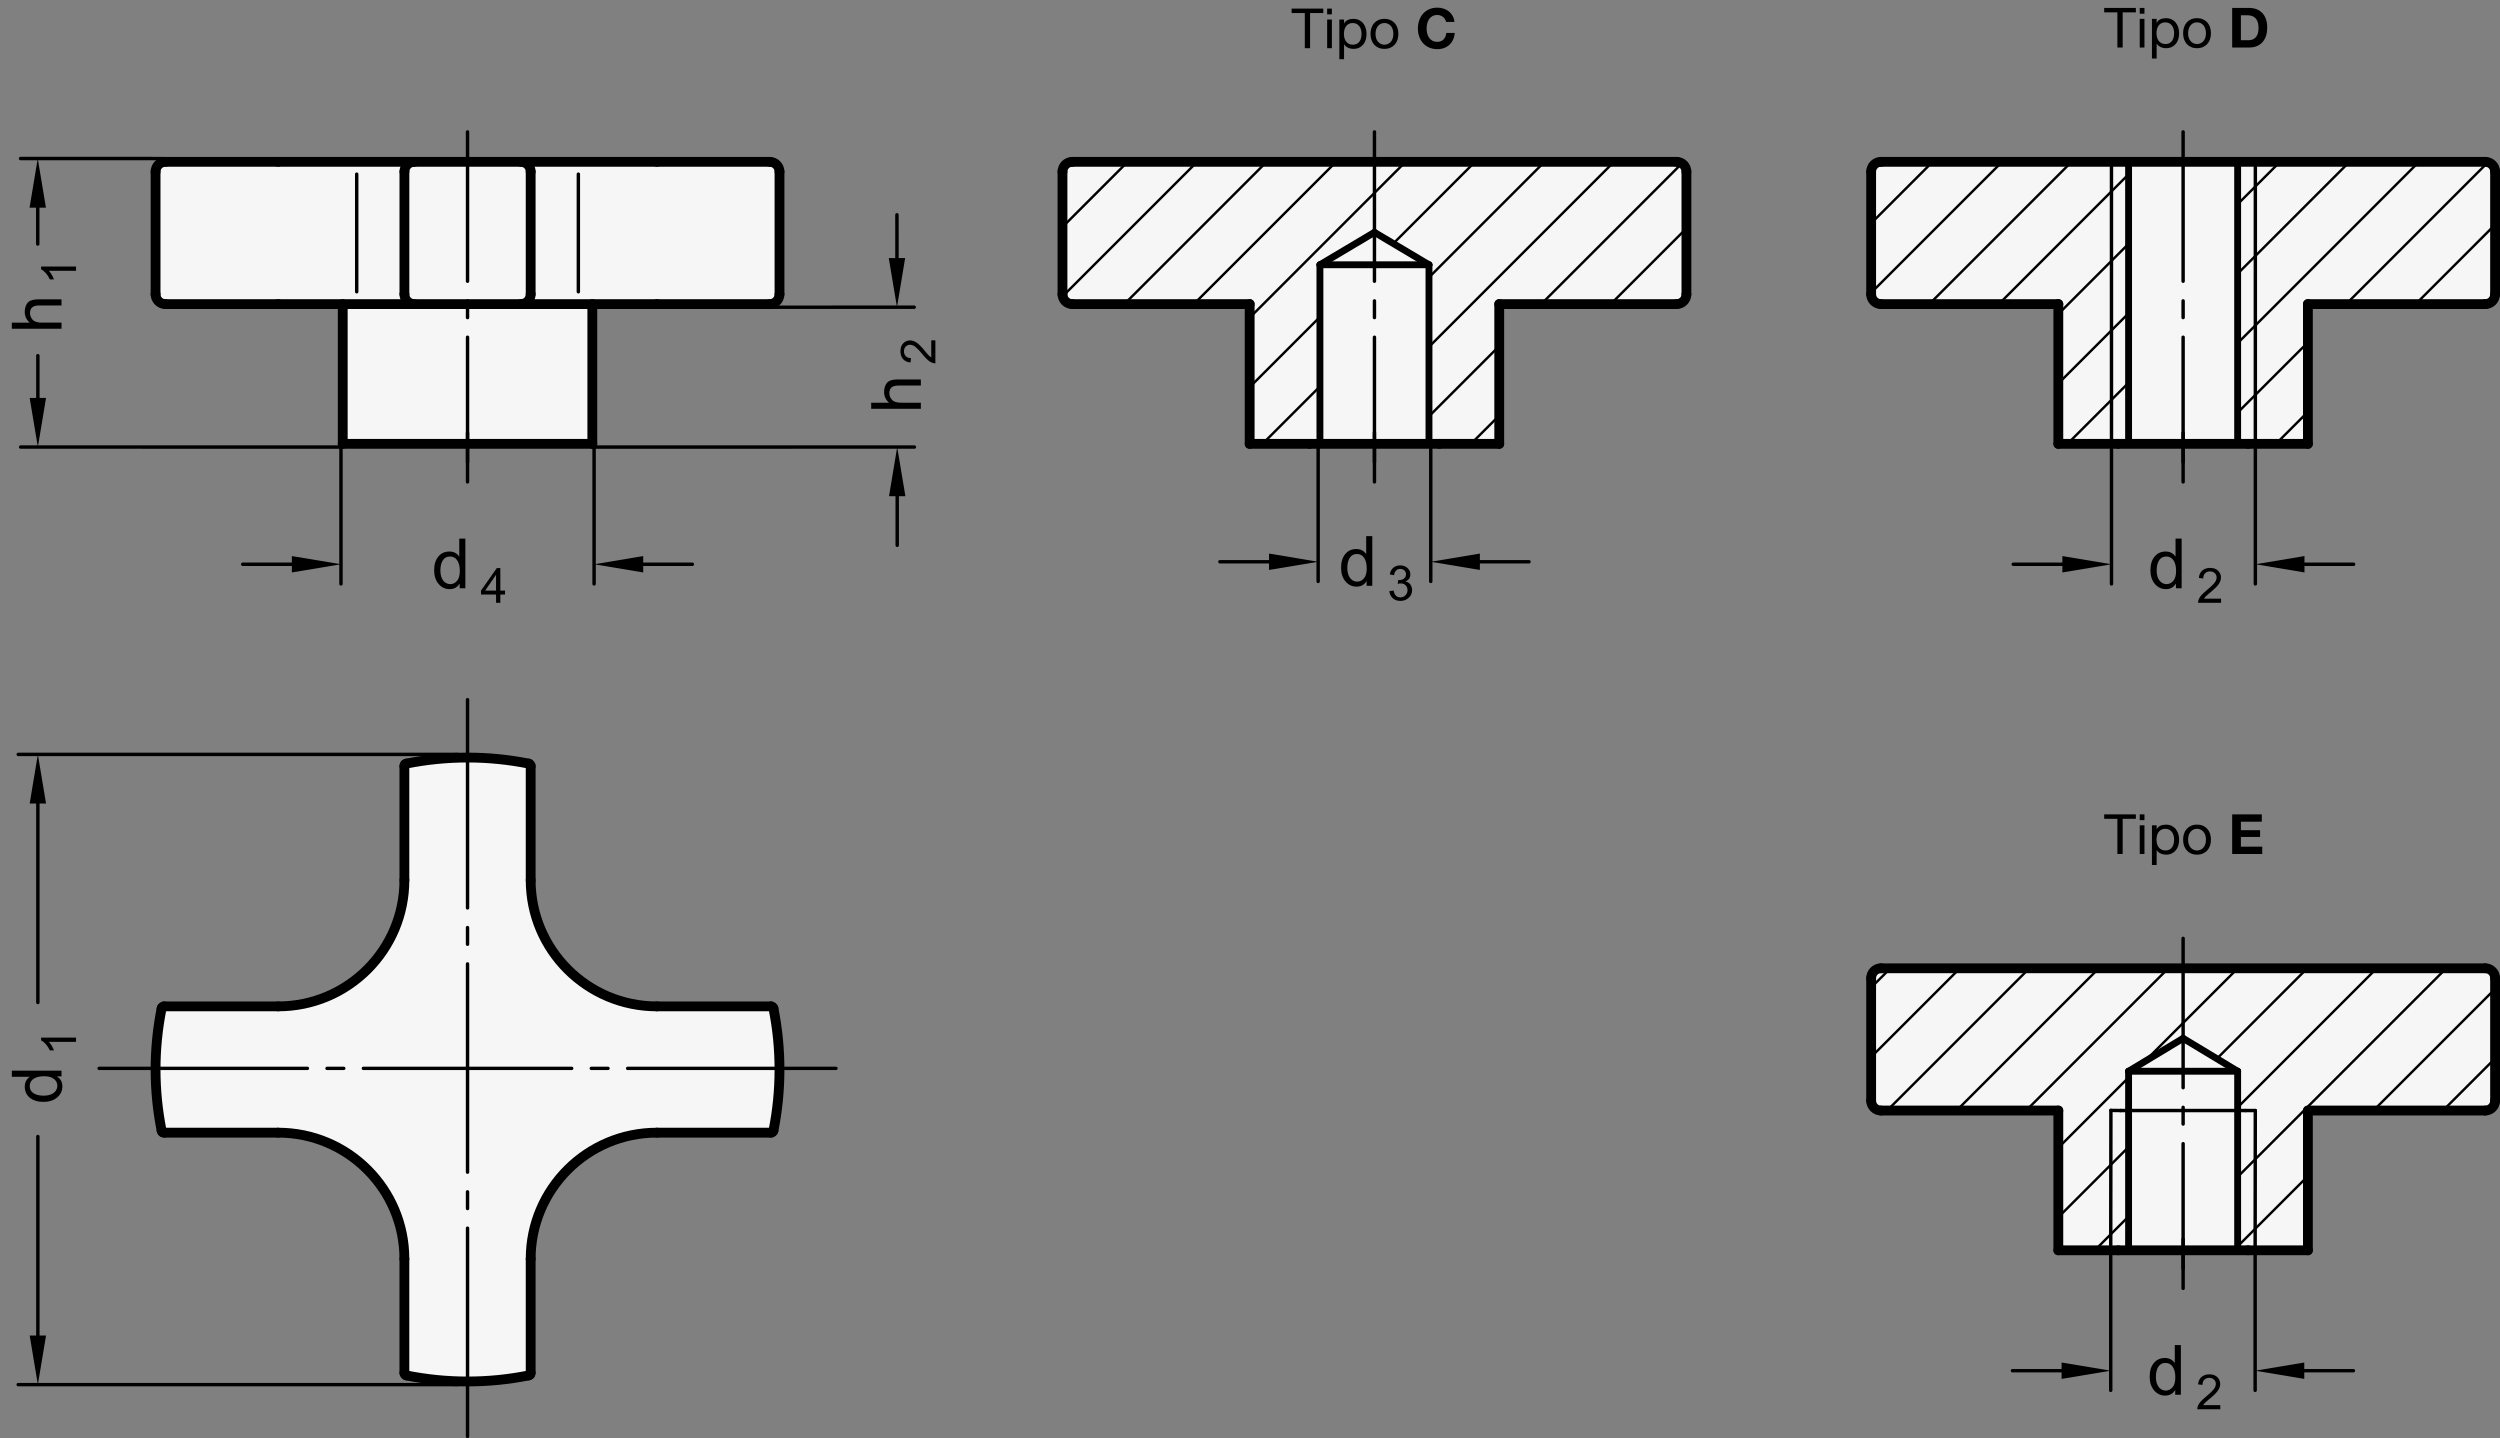 <?xml version="1.0" encoding="utf-8"?>
<!-- Generator: Adobe Illustrator 19.1.0, SVG Export Plug-In . SVG Version: 6.00 Build 0)  -->
<svg version="1.1" xmlns="http://www.w3.org/2000/svg" xmlns:xlink="http://www.w3.org/1999/xlink" x="0px" y="0px"
	 viewBox="0 0 360.616 207.45" enable-background="new 0 0 360.616 207.45" xml:space="preserve">
<rect x="0" y="0" width="360.616" height="207.45" fill="#808080" stroke="none"/>
<g id="MD_x5F_3_x5F_FUELLUNG_x5F_WS">
	<g id="LWPOLYLINE_6_">
		<path fill="#FFFFFF" d="M358.49,139.671h-87.165c-0.783,0-1.417,0.635-1.417,1.417v17.685c0,0.783,0.635,1.417,1.417,1.417h25.583
			v20.16h18h18v-20.16h25.583c0.783,0,1.417-0.635,1.417-1.417v-17.685C359.907,140.306,359.273,139.671,358.49,139.671z"/>
	</g>
	<g id="LWPOLYLINE_7_">
		<path fill="#FFFFFF" d="M358.49,23.344h-87.165c-0.783,0-1.417,0.635-1.417,1.417v17.685c0,0.783,0.635,1.417,1.417,1.417h25.583
			v20.16h18h18v-20.16h25.583c0.783,0,1.417-0.635,1.417-1.417V24.761C359.907,23.978,359.273,23.344,358.49,23.344z"/>
	</g>
	<g id="LWPOLYLINE_8_">
		<path fill="#FFFFFF" d="M241.843,23.344h-87.165c-0.783,0-1.417,0.635-1.417,1.417v17.685c0,0.783,0.635,1.417,1.417,1.417h25.583
			v20.16h18h18v-20.16h25.583c0.783,0,1.417-0.635,1.417-1.417V24.761C243.26,23.978,242.626,23.344,241.843,23.344z"/>
	</g>
	<g id="LWPOLYLINE_9_">
		<path fill="#FFFFFF" d="M58.332,110.5c0-0.083,0.029-0.164,0.082-0.228s0.126-0.108,0.208-0.125
			c5.821-1.163,11.816-1.163,17.637,0c0.168,0.034,0.289,0.181,0.289,0.353v16.45c0,10.06,8.156,18.216,18.216,18.216h16.45
			c0.172,0,0.319,0.121,0.353,0.289c1.163,5.821,1.163,11.816,0,17.637c-0.034,0.168-0.181,0.289-0.353,0.289h-16.45
			c-10.06,0-18.216,8.156-18.216,18.216v16.45c0,0.083-0.029,0.164-0.082,0.228c-0.053,0.064-0.126,0.108-0.208,0.125
			c-5.821,1.163-11.816,1.163-17.637,0c-0.168-0.034-0.289-0.181-0.289-0.353v-16.45c0-10.06-8.156-18.216-18.216-18.216h-16.45
			c-0.083,0-0.164-0.029-0.228-0.082c-0.064-0.053-0.108-0.126-0.125-0.208c-1.163-5.821-1.163-11.816,0-17.637
			c0.034-0.168,0.181-0.289,0.353-0.289h16.45c10.06,0,18.216-8.156,18.216-18.216V110.5z"/>
	</g>
	<g id="LWPOLYLINE_10_">
		<path fill="#FFFFFF" d="M111.022,23.344H23.857c-0.783,0-1.417,0.635-1.417,1.417v17.685c0,0.783,0.635,1.417,1.417,1.417H49.44
			v20.16h18h18v-20.16h25.583c0.783,0,1.417-0.635,1.417-1.417V24.761C112.44,23.978,111.805,23.344,111.022,23.344z"/>
	</g>
</g>
<g id="MD_x5F_3_x5F_FUELLUNG_x5F_GR">
	<g id="LWPOLYLINE">
		<path fill="#F6F6F6" d="M111.022,23.344H23.857c-0.783,0-1.417,0.635-1.417,1.417v17.685c0,0.783,0.635,1.417,1.417,1.417H49.44
			v20.16h18h18v-20.16h25.583c0.783,0,1.417-0.635,1.417-1.417V24.761C112.44,23.978,111.805,23.344,111.022,23.344z"/>
	</g>
	<g id="LWPOLYLINE_1_">
		<path fill="#F6F6F6" d="M58.332,110.5c0-0.083,0.029-0.164,0.082-0.228s0.126-0.108,0.208-0.125
			c5.821-1.163,11.816-1.163,17.637,0c0.168,0.034,0.289,0.181,0.289,0.353v16.45c0,10.06,8.156,18.216,18.216,18.216h16.45
			c0.172,0,0.319,0.121,0.353,0.289c1.163,5.821,1.163,11.816,0,17.637c-0.034,0.168-0.181,0.289-0.353,0.289h-16.45
			c-10.06,0-18.216,8.156-18.216,18.216v16.45c0,0.083-0.029,0.164-0.082,0.228c-0.053,0.064-0.126,0.108-0.208,0.125
			c-5.821,1.163-11.816,1.163-17.637,0c-0.168-0.034-0.289-0.181-0.289-0.353v-16.45c0-10.06-8.156-18.216-18.216-18.216h-16.45
			c-0.083,0-0.164-0.029-0.228-0.082c-0.064-0.053-0.108-0.126-0.125-0.208c-1.163-5.821-1.163-11.816,0-17.637
			c0.034-0.168,0.181-0.289,0.353-0.289h16.45c10.06,0,18.216-8.156,18.216-18.216V110.5z"/>
	</g>
	<g id="LWPOLYLINE_2_">
		<path fill="#F6F6F6" d="M241.843,23.344h-87.165c-0.783,0-1.417,0.635-1.417,1.417v17.685c0,0.783,0.635,1.417,1.417,1.417h25.583
			v20.16h18h18v-20.16h25.583c0.783,0,1.417-0.635,1.417-1.417V24.761C243.26,23.978,242.626,23.344,241.843,23.344z"/>
	</g>
	<g id="LWPOLYLINE_3_">
		<path fill="#F6F6F6" d="M358.49,23.344h-87.165c-0.783,0-1.417,0.635-1.417,1.417v17.685c0,0.783,0.635,1.417,1.417,1.417h25.583
			v20.16h18h18v-20.16h25.583c0.783,0,1.417-0.635,1.417-1.417V24.761C359.907,23.978,359.273,23.344,358.49,23.344z"/>
	</g>
	<g id="LWPOLYLINE_4_">
		<path fill="#F6F6F6" d="M358.49,139.671h-87.165c-0.783,0-1.417,0.635-1.417,1.417v17.685c0,0.783,0.635,1.417,1.417,1.417h25.583
			v20.16h18h18v-20.16h25.583c0.783,0,1.417-0.635,1.417-1.417v-17.685C359.907,140.306,359.273,139.671,358.49,139.671z"/>
	</g>
</g>
<g id="MD_x5F_1_x5F_100">
	<g id="ARC">
		
			<path fill="none" stroke="#000000" stroke-width="1.417" stroke-linecap="round" stroke-linejoin="round" stroke-miterlimit="10" d="
			M58.413,110.271c-0.053,0.064-0.082,0.145-0.082,0.228"/>
	</g>
	<g id="ARC_1_">
		
			<path fill="none" stroke="#000000" stroke-width="1.417" stroke-linecap="round" stroke-linejoin="round" stroke-miterlimit="10" d="
			M58.621,110.147c-0.082,0.016-0.155,0.06-0.208,0.125"/>
	</g>
	<g id="ARC_2_">
		
			<path fill="none" stroke="#000000" stroke-width="1.417" stroke-linecap="round" stroke-linejoin="round" stroke-miterlimit="10" d="
			M23.437,163.3c0.064,0.053,0.145,0.082,0.228,0.082"/>
	</g>
	<g id="ARC_3_">
		
			<path fill="none" stroke="#000000" stroke-width="1.417" stroke-linecap="round" stroke-linejoin="round" stroke-miterlimit="10" d="
			M23.312,163.093c0.016,0.082,0.06,0.155,0.125,0.208"/>
	</g>
	<g id="ARC_4_">
		
			<path fill="none" stroke="#000000" stroke-width="1.417" stroke-linecap="round" stroke-linejoin="round" stroke-miterlimit="10" d="
			M76.258,198.401c0.082-0.016,0.155-0.06,0.208-0.125"/>
	</g>
	<g id="ARC_5_">
		
			<path fill="none" stroke="#000000" stroke-width="1.417" stroke-linecap="round" stroke-linejoin="round" stroke-miterlimit="10" d="
			M76.466,198.277c0.053-0.064,0.082-0.145,0.082-0.228"/>
	</g>
	<g id="ARC_6_">
		
			<path fill="none" stroke="#000000" stroke-width="1.417" stroke-linecap="round" stroke-linejoin="round" stroke-miterlimit="10" d="
			M58.332,198.048c0,0.172,0.121,0.319,0.289,0.353"/>
	</g>
	<g id="ARC_7_">
		
			<path fill="none" stroke="#000000" stroke-width="1.417" stroke-linecap="round" stroke-linejoin="round" stroke-miterlimit="10" d="
			M76.548,110.5c0-0.172-0.121-0.319-0.289-0.353"/>
	</g>
	<g id="ARC_8_">
		
			<path fill="none" stroke="#000000" stroke-width="1.417" stroke-linecap="round" stroke-linejoin="round" stroke-miterlimit="10" d="
			M23.665,145.166c-0.172,0-0.319,0.121-0.353,0.289"/>
	</g>
	<g id="ARC_9_">
		
			<path fill="none" stroke="#000000" stroke-width="1.417" stroke-linecap="round" stroke-linejoin="round" stroke-miterlimit="10" d="
			M111.214,163.382c0.172,0,0.319-0.121,0.353-0.289"/>
	</g>
	<g id="LINE">
		
			<line fill="none" stroke="#000000" stroke-width="1.417" stroke-linecap="round" stroke-linejoin="round" stroke-miterlimit="10" x1="58.332" y1="181.598" x2="58.332" y2="198.048"/>
	</g>
	<g id="LINE_1_">
		
			<line fill="none" stroke="#000000" stroke-width="1.417" stroke-linecap="round" stroke-linejoin="round" stroke-miterlimit="10" x1="76.548" y1="126.95" x2="76.548" y2="110.5"/>
	</g>
	<g id="LINE_2_">
		
			<line fill="none" stroke="#000000" stroke-width="1.417" stroke-linecap="round" stroke-linejoin="round" stroke-miterlimit="10" x1="40.116" y1="145.166" x2="23.665" y2="145.166"/>
	</g>
	<g id="LINE_3_">
		
			<line fill="none" stroke="#000000" stroke-width="1.417" stroke-linecap="round" stroke-linejoin="round" stroke-miterlimit="10" x1="94.764" y1="163.382" x2="111.214" y2="163.382"/>
	</g>
	<g id="LINE_4_">
		
			<line fill="none" stroke="#000000" stroke-width="1.417" stroke-linecap="round" stroke-linejoin="round" stroke-miterlimit="10" x1="111.214" y1="145.166" x2="94.764" y2="145.166"/>
	</g>
	<g id="LINE_5_">
		
			<line fill="none" stroke="#000000" stroke-width="1.417" stroke-linecap="round" stroke-linejoin="round" stroke-miterlimit="10" x1="58.332" y1="110.5" x2="58.332" y2="126.95"/>
	</g>
	<g id="LINE_6_">
		
			<line fill="none" stroke="#000000" stroke-width="1.417" stroke-linecap="round" stroke-linejoin="round" stroke-miterlimit="10" x1="23.665" y1="163.382" x2="40.116" y2="163.382"/>
	</g>
	<g id="LINE_7_">
		
			<line fill="none" stroke="#000000" stroke-width="1.417" stroke-linecap="round" stroke-linejoin="round" stroke-miterlimit="10" x1="76.548" y1="198.048" x2="76.548" y2="181.598"/>
	</g>
	<g id="ARC_10_">
		
			<path fill="none" stroke="#000000" stroke-width="1.417" stroke-linecap="round" stroke-linejoin="round" stroke-miterlimit="10" d="
			M58.621,198.401c5.821,1.163,11.816,1.163,17.637,0"/>
	</g>
	<g id="ARC_11_">
		
			<path fill="none" stroke="#000000" stroke-width="1.417" stroke-linecap="round" stroke-linejoin="round" stroke-miterlimit="10" d="
			M76.258,110.147c-5.821-1.163-11.816-1.163-17.637,0"/>
	</g>
	<g id="ARC_12_">
		
			<path fill="none" stroke="#000000" stroke-width="1.417" stroke-linecap="round" stroke-linejoin="round" stroke-miterlimit="10" d="
			M23.312,145.455c-1.163,5.821-1.163,11.816,0,17.637"/>
	</g>
	<g id="ARC_13_">
		
			<path fill="none" stroke="#000000" stroke-width="1.417" stroke-linecap="round" stroke-linejoin="round" stroke-miterlimit="10" d="
			M111.567,163.093c1.163-5.821,1.163-11.816,0-17.637"/>
	</g>
	<g id="ARC_14_">
		
			<path fill="none" stroke="#000000" stroke-width="1.417" stroke-linecap="round" stroke-linejoin="round" stroke-miterlimit="10" d="
			M111.567,145.455c-0.034-0.168-0.181-0.289-0.353-0.289"/>
	</g>
	<g id="ARC_15_">
		
			<path fill="none" stroke="#000000" stroke-width="1.417" stroke-linecap="round" stroke-linejoin="round" stroke-miterlimit="10" d="
			M94.764,163.382c-10.06,0-18.216,8.156-18.216,18.216"/>
	</g>
	<g id="ARC_16_">
		
			<path fill="none" stroke="#000000" stroke-width="1.417" stroke-linecap="round" stroke-linejoin="round" stroke-miterlimit="10" d="
			M40.116,145.166c10.06,0,18.216-8.156,18.216-18.216"/>
	</g>
	<g id="ARC_17_">
		
			<path fill="none" stroke="#000000" stroke-width="1.417" stroke-linecap="round" stroke-linejoin="round" stroke-miterlimit="10" d="
			M76.548,126.95c0,10.06,8.156,18.216,18.216,18.216"/>
	</g>
	<g id="ARC_18_">
		
			<path fill="none" stroke="#000000" stroke-width="1.417" stroke-linecap="round" stroke-linejoin="round" stroke-miterlimit="10" d="
			M58.332,181.598c0-10.06-8.156-18.216-18.216-18.216"/>
	</g>
	<g id="LINE_8_">
		
			<line fill="none" stroke="#000000" stroke-width="1.417" stroke-linecap="round" stroke-linejoin="round" stroke-miterlimit="10" x1="49.44" y1="43.864" x2="49.44" y2="64.024"/>
	</g>
	<g id="LINE_9_">
		
			<line fill="none" stroke="#000000" stroke-width="1.417" stroke-linecap="round" stroke-linejoin="round" stroke-miterlimit="10" x1="85.44" y1="64.024" x2="85.44" y2="43.864"/>
	</g>
	<g id="LINE_10_">
		
			<line fill="none" stroke="#000000" stroke-width="1.417" stroke-linecap="round" stroke-linejoin="round" stroke-miterlimit="10" x1="112.44" y1="42.446" x2="112.44" y2="24.761"/>
	</g>
	<g id="ARC_19_">
		
			<path fill="none" stroke="#000000" stroke-width="1.417" stroke-linecap="round" stroke-linejoin="round" stroke-miterlimit="10" d="
			M111.022,43.864c0.783,0,1.417-0.635,1.417-1.417"/>
	</g>
	<g id="ARC_20_">
		
			<path fill="none" stroke="#000000" stroke-width="1.417" stroke-linecap="round" stroke-linejoin="round" stroke-miterlimit="10" d="
			M112.44,24.761c0-0.783-0.635-1.417-1.417-1.417"/>
	</g>
	<g id="LINE_11_">
		
			<line fill="none" stroke="#000000" stroke-width="1.417" stroke-linecap="round" stroke-linejoin="round" stroke-miterlimit="10" x1="22.44" y1="24.761" x2="22.44" y2="42.446"/>
	</g>
	<g id="ARC_21_">
		
			<path fill="none" stroke="#000000" stroke-width="1.417" stroke-linecap="round" stroke-linejoin="round" stroke-miterlimit="10" d="
			M23.857,23.344c-0.783,0-1.417,0.635-1.417,1.417"/>
	</g>
	<g id="ARC_22_">
		
			<path fill="none" stroke="#000000" stroke-width="1.417" stroke-linecap="round" stroke-linejoin="round" stroke-miterlimit="10" d="
			M22.44,42.446c0,0.783,0.635,1.417,1.417,1.417"/>
	</g>
	<g id="SPLINE">
		
			<path fill="none" stroke="#000000" stroke-width="1.417" stroke-linecap="round" stroke-linejoin="round" stroke-miterlimit="10" d="
			M58.692,23.344c0.263,0,0.525,0,0.788,0c0.263,0,0.526,0,0.79,0c0.263,0,0.527,0,0.791,0c0.264,0,0.528,0,0.792,0
			c0.264,0,0.529,0,0.794,0c0.265,0,0.53,0,0.795,0c0.265,0,0.531,0,0.797,0c0.266,0,0.532,0,0.798,0c0.266,0,0.533,0,0.799,0
			c0.267,0,0.534,0,0.801,0c0.267,0,0.535,0,0.802,0c0.49,0,0.98,0,1.47,0c0.489,0,0.977,0,1.465,0c0.487,0,0.974,0,1.46,0
			c0.486,0,0.971,0,1.456,0c0.485,0,0.969,0,1.451,0c0.483,0,0.965,0,1.446,0"/>
	</g>
	<g id="SPLINE_1_">
		
			<path fill="none" stroke="#000000" stroke-width="1.417" stroke-linecap="round" stroke-linejoin="round" stroke-miterlimit="10" d="
			M58.692,43.864c5.775,0,11.721,0,17.496,0"/>
	</g>
	<g id="LINE_12_">
		
			<line fill="none" stroke="#000000" stroke-width="1.417" stroke-linecap="round" stroke-linejoin="round" stroke-miterlimit="10" x1="58.336" y1="42.446" x2="58.336" y2="24.761"/>
	</g>
	<g id="LINE_13_">
		
			<line fill="none" stroke="#000000" stroke-width="1.417" stroke-linecap="round" stroke-linejoin="round" stroke-miterlimit="10" x1="76.547" y1="24.761" x2="76.547" y2="42.446"/>
	</g>
	<g id="SPLINE_2_">
		
			<path fill="none" stroke="#000000" stroke-width="1.417" stroke-linecap="round" stroke-linejoin="round" stroke-miterlimit="10" d="
			M76.188,23.344c0.001,0,0.002,0,0.006,0c0.004,0,0.01,0,0.019,0c0.009,0,0.019,0,0.032,0c0.013,0,0.027,0,0.044,0
			c0.017,0,0.036,0,0.057,0c0.021,0,0.044,0,0.07,0c0.025,0,0.053,0,0.082,0c0.109,0,0.247,0,0.413,0c0.166,0,0.36,0,0.581,0
			c0.23,0,0.49,0,0.777,0c0.288,0,0.604,0,0.946,0c0.699,0,1.509,0,2.413,0s1.902,0,2.97,0c0.524,0,1.064,0,1.62,0
			c0.556,0,1.126,0,1.708,0c0.558,0,1.127,0,1.704,0c0.577,0,1.163,0,1.753,0c0.279,0,0.559,0,0.839,0c0.28,0,0.561,0,0.843,0
			c0.282,0,0.564,0,0.847,0c0.283,0,0.567,0,0.851,0"/>
	</g>
	<g id="SPLINE_3_">
		
			<path fill="none" stroke="#000000" stroke-width="1.417" stroke-linecap="round" stroke-linejoin="round" stroke-miterlimit="10" d="
			M76.188,43.864c0,0,1.957,0,5.441,0c3.484,0,8.209,0,13.135,0"/>
	</g>
	<g id="SPLINE_4_">
		
			<path fill="none" stroke="#000000" stroke-width="1.417" stroke-linecap="round" stroke-linejoin="round" stroke-miterlimit="10" d="
			M40.116,43.864c4.927,0,9.652,0,13.135,0s5.441,0,5.441,0"/>
	</g>
	<g id="SPLINE_5_">
		
			<path fill="none" stroke="#000000" stroke-width="1.417" stroke-linecap="round" stroke-linejoin="round" stroke-miterlimit="10" d="
			M40.116,23.344c0.162,0,0.324,0,0.486,0c0.162,0,0.324,0,0.485,0c0.161,0,0.323,0,0.484,0c0.161,0,0.322,0,0.483,0
			c0.161,0,0.321,0,0.482,0c0.16,0,0.321,0,0.48,0c0.16,0,0.32,0,0.479,0c0.59,0,1.176,0,1.753,0c0.577,0,1.146,0,1.705,0
			c0.582,0,1.152,0,1.707,0c0.556,0,1.096,0,1.62,0c1.068,0,2.066,0,2.97,0s1.714,0,2.413,0c0.343,0,0.658,0,0.946,0
			c0.288,0,0.547,0,0.778,0c0.221,0,0.415,0,0.581,0c0.166,0,0.304,0,0.413,0c0.052,0,0.097,0,0.136,0c0.039,0,0.071,0,0.097,0
			c0.026,0,0.046,0,0.058,0c0.012,0,0.016,0,0.019,0"/>
	</g>
	<g id="LINE_14_">
		
			<line fill="none" stroke="#000000" stroke-width="1.417" stroke-linecap="round" stroke-linejoin="round" stroke-miterlimit="10" x1="67.44" y1="64.024" x2="85.44" y2="64.024"/>
	</g>
	<g id="LINE_15_">
		
			<line fill="none" stroke="#000000" stroke-width="1.417" stroke-linecap="round" stroke-linejoin="round" stroke-miterlimit="10" x1="49.44" y1="64.024" x2="67.44" y2="64.024"/>
	</g>
	<g id="LINE_16_">
		
			<line fill="none" stroke="#000000" stroke-width="1.417" stroke-linecap="round" stroke-linejoin="round" stroke-miterlimit="10" x1="23.857" y1="23.344" x2="40.116" y2="23.344"/>
	</g>
	<g id="LINE_17_">
		
			<line fill="none" stroke="#000000" stroke-width="1.417" stroke-linecap="round" stroke-linejoin="round" stroke-miterlimit="10" x1="94.764" y1="43.864" x2="111.022" y2="43.864"/>
	</g>
	<g id="LINE_18_">
		
			<line fill="none" stroke="#000000" stroke-width="1.417" stroke-linecap="round" stroke-linejoin="round" stroke-miterlimit="10" x1="94.764" y1="23.344" x2="111.022" y2="23.344"/>
	</g>
	<g id="LINE_19_">
		
			<line fill="none" stroke="#000000" stroke-width="1.417" stroke-linecap="round" stroke-linejoin="round" stroke-miterlimit="10" x1="23.857" y1="43.864" x2="40.116" y2="43.864"/>
	</g>
	<g id="LINE_20_">
		
			<line fill="none" stroke="#000000" stroke-width="1.417" stroke-linecap="round" stroke-linejoin="round" stroke-miterlimit="10" x1="58.44" y1="43.864" x2="58.543" y2="43.864"/>
	</g>
	<g id="LINE_21_">
		
			<line fill="none" stroke="#000000" stroke-width="1.417" stroke-linecap="round" stroke-linejoin="round" stroke-miterlimit="10" x1="76.365" y1="43.864" x2="76.44" y2="43.864"/>
	</g>
	<g id="LINE_25_">
		
			<line fill="none" stroke="#000000" stroke-width="1.417" stroke-linecap="round" stroke-linejoin="round" stroke-miterlimit="10" x1="296.907" y1="64.024" x2="305.547" y2="64.024"/>
	</g>
	<g id="LINE_26_">
		
			<line fill="none" stroke="#000000" stroke-width="1.417" stroke-linecap="round" stroke-linejoin="round" stroke-miterlimit="10" x1="296.907" y1="64.024" x2="296.907" y2="43.864"/>
	</g>
	<g id="LINE_27_">
		
			<line fill="none" stroke="#000000" stroke-width="1.417" stroke-linecap="round" stroke-linejoin="round" stroke-miterlimit="10" x1="271.325" y1="43.864" x2="296.907" y2="43.864"/>
	</g>
	<g id="LINE_28_">
		
			<line fill="none" stroke="#000000" stroke-width="1.417" stroke-linecap="round" stroke-linejoin="round" stroke-miterlimit="10" x1="269.907" y1="42.446" x2="269.907" y2="24.761"/>
	</g>
	<g id="ARC_23_">
		
			<path fill="none" stroke="#000000" stroke-width="1.417" stroke-linecap="round" stroke-linejoin="round" stroke-miterlimit="10" d="
			M269.907,42.446c0,0.783,0.635,1.417,1.417,1.417"/>
	</g>
	<g id="ARC_24_">
		
			<path fill="none" stroke="#000000" stroke-width="1.417" stroke-linecap="round" stroke-linejoin="round" stroke-miterlimit="10" d="
			M271.325,23.344c-0.783,0-1.417,0.635-1.417,1.417"/>
	</g>
	<g id="LINE_29_">
		
			<line fill="none" stroke="#000000" stroke-width="1.417" stroke-linecap="round" stroke-linejoin="round" stroke-miterlimit="10" x1="359.907" y1="24.761" x2="359.907" y2="42.446"/>
	</g>
	<g id="ARC_25_">
		
			<path fill="none" stroke="#000000" stroke-width="1.417" stroke-linecap="round" stroke-linejoin="round" stroke-miterlimit="10" d="
			M359.907,24.761c0-0.783-0.635-1.417-1.417-1.417"/>
	</g>
	<g id="LINE_30_">
		
			<line fill="none" stroke="#000000" stroke-width="1.417" stroke-linecap="round" stroke-linejoin="round" stroke-miterlimit="10" x1="332.907" y1="43.864" x2="358.49" y2="43.864"/>
	</g>
	<g id="ARC_26_">
		
			<path fill="none" stroke="#000000" stroke-width="1.417" stroke-linecap="round" stroke-linejoin="round" stroke-miterlimit="10" d="
			M358.49,43.864c0.783,0,1.417-0.635,1.417-1.417"/>
	</g>
	<g id="LINE_31_">
		
			<line fill="none" stroke="#000000" stroke-width="1.417" stroke-linecap="round" stroke-linejoin="round" stroke-miterlimit="10" x1="332.907" y1="43.864" x2="332.907" y2="64.024"/>
	</g>
	<g id="LINE_32_">
		
			<line fill="none" stroke="#000000" stroke-width="1.417" stroke-linecap="round" stroke-linejoin="round" stroke-miterlimit="10" x1="324.267" y1="64.024" x2="332.907" y2="64.024"/>
	</g>
	<g id="LINE_36_">
		
			<line fill="none" stroke="#000000" stroke-width="1.417" stroke-linecap="round" stroke-linejoin="round" stroke-miterlimit="10" x1="271.325" y1="23.344" x2="358.49" y2="23.344"/>
	</g>
	<g id="LINE_37_">
		
			<line fill="none" stroke="#000000" stroke-width="1.417" stroke-linecap="round" stroke-linejoin="round" stroke-miterlimit="10" x1="305.547" y1="64.024" x2="324.267" y2="64.024"/>
	</g>
	<g id="LINE_39_">
		
			<line fill="none" stroke="#000000" stroke-width="1.417" stroke-linecap="round" stroke-linejoin="round" stroke-miterlimit="10" x1="296.907" y1="180.351" x2="305.547" y2="180.351"/>
	</g>
	<g id="LINE_40_">
		
			<line fill="none" stroke="#000000" stroke-width="1.417" stroke-linecap="round" stroke-linejoin="round" stroke-miterlimit="10" x1="296.907" y1="180.351" x2="296.907" y2="160.191"/>
	</g>
	<g id="LINE_41_">
		
			<line fill="none" stroke="#000000" stroke-width="1.417" stroke-linecap="round" stroke-linejoin="round" stroke-miterlimit="10" x1="271.325" y1="160.191" x2="296.907" y2="160.191"/>
	</g>
	<g id="ARC_27_">
		
			<path fill="none" stroke="#000000" stroke-width="1.417" stroke-linecap="round" stroke-linejoin="round" stroke-miterlimit="10" d="
			M269.907,158.774c0,0.783,0.635,1.417,1.417,1.417"/>
	</g>
	<g id="LINE_42_">
		
			<line fill="none" stroke="#000000" stroke-width="1.417" stroke-linecap="round" stroke-linejoin="round" stroke-miterlimit="10" x1="269.907" y1="158.774" x2="269.907" y2="141.089"/>
	</g>
	<g id="ARC_28_">
		
			<path fill="none" stroke="#000000" stroke-width="1.417" stroke-linecap="round" stroke-linejoin="round" stroke-miterlimit="10" d="
			M271.325,139.671c-0.783,0-1.417,0.635-1.417,1.417"/>
	</g>
	<g id="LINE_43_">
		
			<line fill="none" stroke="#000000" stroke-width="1.417" stroke-linecap="round" stroke-linejoin="round" stroke-miterlimit="10" x1="359.907" y1="141.089" x2="359.907" y2="158.774"/>
	</g>
	<g id="ARC_29_">
		
			<path fill="none" stroke="#000000" stroke-width="1.417" stroke-linecap="round" stroke-linejoin="round" stroke-miterlimit="10" d="
			M359.907,141.089c0-0.783-0.635-1.417-1.417-1.417"/>
	</g>
	<g id="ARC_30_">
		
			<path fill="none" stroke="#000000" stroke-width="1.417" stroke-linecap="round" stroke-linejoin="round" stroke-miterlimit="10" d="
			M358.49,160.191c0.783,0,1.417-0.635,1.417-1.417"/>
	</g>
	<g id="LINE_44_">
		
			<line fill="none" stroke="#000000" stroke-width="1.417" stroke-linecap="round" stroke-linejoin="round" stroke-miterlimit="10" x1="332.907" y1="160.191" x2="358.49" y2="160.191"/>
	</g>
	<g id="LINE_45_">
		
			<line fill="none" stroke="#000000" stroke-width="1.417" stroke-linecap="round" stroke-linejoin="round" stroke-miterlimit="10" x1="332.907" y1="160.191" x2="332.907" y2="180.351"/>
	</g>
	<g id="LINE_46_">
		
			<line fill="none" stroke="#000000" stroke-width="1.417" stroke-linecap="round" stroke-linejoin="round" stroke-miterlimit="10" x1="324.267" y1="180.351" x2="332.907" y2="180.351"/>
	</g>
	<g id="LINE_52_">
		
			<line fill="none" stroke="#000000" stroke-width="1.417" stroke-linecap="round" stroke-linejoin="round" stroke-miterlimit="10" x1="271.325" y1="139.671" x2="358.49" y2="139.671"/>
	</g>
	<g id="LINE_54_">
		
			<line fill="none" stroke="#000000" stroke-width="1.417" stroke-linecap="round" stroke-linejoin="round" stroke-miterlimit="10" x1="305.547" y1="180.351" x2="324.267" y2="180.351"/>
	</g>
	<g id="LINE_56_">
		
			<line fill="none" stroke="#000000" stroke-width="1.417" stroke-linecap="round" stroke-linejoin="round" stroke-miterlimit="10" x1="180.26" y1="64.024" x2="188.9" y2="64.024"/>
	</g>
	<g id="LINE_57_">
		
			<line fill="none" stroke="#000000" stroke-width="1.417" stroke-linecap="round" stroke-linejoin="round" stroke-miterlimit="10" x1="180.26" y1="64.024" x2="180.26" y2="43.864"/>
	</g>
	<g id="LINE_58_">
		
			<line fill="none" stroke="#000000" stroke-width="1.417" stroke-linecap="round" stroke-linejoin="round" stroke-miterlimit="10" x1="154.677" y1="43.864" x2="180.26" y2="43.864"/>
	</g>
	<g id="LINE_59_">
		
			<line fill="none" stroke="#000000" stroke-width="1.417" stroke-linecap="round" stroke-linejoin="round" stroke-miterlimit="10" x1="153.26" y1="42.446" x2="153.26" y2="24.761"/>
	</g>
	<g id="ARC_31_">
		
			<path fill="none" stroke="#000000" stroke-width="1.417" stroke-linecap="round" stroke-linejoin="round" stroke-miterlimit="10" d="
			M153.26,42.446c0,0.783,0.635,1.417,1.417,1.417"/>
	</g>
	<g id="ARC_32_">
		
			<path fill="none" stroke="#000000" stroke-width="1.417" stroke-linecap="round" stroke-linejoin="round" stroke-miterlimit="10" d="
			M241.843,43.864c0.783,0,1.417-0.635,1.417-1.417"/>
	</g>
	<g id="LINE_60_">
		
			<line fill="none" stroke="#000000" stroke-width="1.417" stroke-linecap="round" stroke-linejoin="round" stroke-miterlimit="10" x1="216.26" y1="43.864" x2="241.843" y2="43.864"/>
	</g>
	<g id="LINE_61_">
		
			<line fill="none" stroke="#000000" stroke-width="1.417" stroke-linecap="round" stroke-linejoin="round" stroke-miterlimit="10" x1="216.26" y1="43.864" x2="216.26" y2="64.024"/>
	</g>
	<g id="LINE_62_">
		
			<line fill="none" stroke="#000000" stroke-width="1.417" stroke-linecap="round" stroke-linejoin="round" stroke-miterlimit="10" x1="207.62" y1="64.024" x2="216.26" y2="64.024"/>
	</g>
	<g id="LINE_68_">
		
			<line fill="none" stroke="#000000" stroke-width="1.417" stroke-linecap="round" stroke-linejoin="round" stroke-miterlimit="10" x1="154.677" y1="23.344" x2="241.843" y2="23.344"/>
	</g>
	<g id="ARC_33_">
		
			<path fill="none" stroke="#000000" stroke-width="1.417" stroke-linecap="round" stroke-linejoin="round" stroke-miterlimit="10" d="
			M243.26,24.761c0-0.783-0.635-1.417-1.417-1.417"/>
	</g>
	<g id="ARC_34_">
		
			<path fill="none" stroke="#000000" stroke-width="1.417" stroke-linecap="round" stroke-linejoin="round" stroke-miterlimit="10" d="
			M154.677,23.344c-0.783,0-1.417,0.635-1.417,1.417"/>
	</g>
	<g id="LINE_70_">
		
			<line fill="none" stroke="#000000" stroke-width="1.417" stroke-linecap="round" stroke-linejoin="round" stroke-miterlimit="10" x1="188.9" y1="64.024" x2="207.62" y2="64.024"/>
	</g>
	<g id="ARC_35_">
		
			<path fill="none" stroke="#000000" stroke-width="1.417" stroke-linecap="round" stroke-linejoin="round" stroke-miterlimit="10" d="
			M59.754,23.344c-0.783,0-1.417,0.635-1.417,1.417"/>
	</g>
	<g id="ARC_36_">
		
			<path fill="none" stroke="#000000" stroke-width="1.417" stroke-linecap="round" stroke-linejoin="round" stroke-miterlimit="10" d="
			M58.336,42.446c0,0.783,0.635,1.417,1.417,1.417"/>
	</g>
	<g id="ARC_37_">
		
			<path fill="none" stroke="#000000" stroke-width="1.417" stroke-linecap="round" stroke-linejoin="round" stroke-miterlimit="10" d="
			M75.129,43.864c0.783,0,1.417-0.635,1.417-1.417"/>
	</g>
	<g id="ARC_38_">
		
			<path fill="none" stroke="#000000" stroke-width="1.417" stroke-linecap="round" stroke-linejoin="round" stroke-miterlimit="10" d="
			M76.547,24.761c0-0.783-0.635-1.417-1.417-1.417"/>
	</g>
	<g id="LINE_80_">
		
			<line fill="none" stroke="#000000" stroke-width="1.417" stroke-linecap="round" stroke-linejoin="round" stroke-miterlimit="10" x1="243.26" y1="24.761" x2="243.26" y2="42.446"/>
	</g>
</g>
<g id="MD_x5F_1_x5F_035">
	<g id="LINE_22_">
		
			<line fill="none" stroke="#000000" stroke-width="0.496" stroke-linecap="round" stroke-linejoin="round" stroke-miterlimit="10" x1="83.425" y1="25.121" x2="83.425" y2="42.086"/>
	</g>
	<g id="LINE_23_">
		
			<line fill="none" stroke="#000000" stroke-width="0.496" stroke-linecap="round" stroke-linejoin="round" stroke-miterlimit="10" x1="51.454" y1="42.086" x2="51.454" y2="25.121"/>
	</g>
	<g id="LINE_71_">
		
			<line fill="none" stroke="#000000" stroke-width="0.496" stroke-linecap="round" stroke-linejoin="round" stroke-miterlimit="10" x1="305.907" y1="160.191" x2="323.907" y2="160.191"/>
	</g>
	<g id="LINE_72_">
		
			<line fill="none" stroke="#000000" stroke-width="0.496" stroke-linecap="round" stroke-linejoin="round" stroke-miterlimit="10" x1="323.907" y1="160.191" x2="325.319" y2="160.193"/>
	</g>
	<g id="LINE_73_">
		
			<line fill="none" stroke="#000000" stroke-width="0.496" stroke-linecap="round" stroke-linejoin="round" stroke-miterlimit="10" x1="325.319" y1="160.193" x2="325.296" y2="180.351"/>
	</g>
	<g id="LINE_74_">
		
			<line fill="none" stroke="#000000" stroke-width="0.496" stroke-linecap="round" stroke-linejoin="round" stroke-miterlimit="10" x1="305.907" y1="160.191" x2="304.49" y2="160.172"/>
	</g>
	<g id="LINE_75_">
		
			<line fill="none" stroke="#000000" stroke-width="0.496" stroke-linecap="round" stroke-linejoin="round" stroke-miterlimit="10" x1="304.49" y1="160.172" x2="304.464" y2="180.351"/>
	</g>
	<g id="LINE_82_">
		
			<line fill="none" stroke="#000000" stroke-width="0.496" stroke-linecap="round" stroke-linejoin="round" stroke-miterlimit="10" x1="67.44" y1="48.644" x2="67.44" y2="69.512"/>
	</g>
	<g id="LINE_84_">
		
			<line fill="none" stroke="#000000" stroke-width="0.496" stroke-linecap="round" stroke-linejoin="round" stroke-miterlimit="10" x1="67.44" y1="19.028" x2="67.44" y2="40.565"/>
	</g>
	<g id="LINE_86_">
		
			<line fill="none" stroke="#000000" stroke-width="0.496" stroke-linecap="round" stroke-linejoin="round" stroke-miterlimit="10" x1="314.907" y1="48.644" x2="314.907" y2="69.512"/>
	</g>
	<g id="LINE_88_">
		
			<line fill="none" stroke="#000000" stroke-width="0.496" stroke-linecap="round" stroke-linejoin="round" stroke-miterlimit="10" x1="314.907" y1="19.028" x2="314.907" y2="40.565"/>
	</g>
	<g id="LINE_90_">
		
			<line fill="none" stroke="#000000" stroke-width="0.496" stroke-linecap="round" stroke-linejoin="round" stroke-miterlimit="10" x1="314.907" y1="164.972" x2="314.907" y2="185.84"/>
	</g>
	<g id="LINE_92_">
		
			<line fill="none" stroke="#000000" stroke-width="0.496" stroke-linecap="round" stroke-linejoin="round" stroke-miterlimit="10" x1="314.907" y1="135.356" x2="314.907" y2="156.893"/>
	</g>
	<g id="LINE_94_">
		
			<line fill="none" stroke="#000000" stroke-width="0.496" stroke-linecap="round" stroke-linejoin="round" stroke-miterlimit="10" x1="198.26" y1="48.644" x2="198.26" y2="69.512"/>
	</g>
	<g id="LINE_96_">
		
			<line fill="none" stroke="#000000" stroke-width="0.496" stroke-linecap="round" stroke-linejoin="round" stroke-miterlimit="10" x1="198.26" y1="19.028" x2="198.26" y2="40.565"/>
	</g>
	<g id="LINE_97_">
		
			<line fill="none" stroke="#000000" stroke-width="0.496" stroke-linecap="round" stroke-linejoin="round" stroke-miterlimit="10" x1="67.44" y1="177.161" x2="67.44" y2="207.202"/>
	</g>
	<g id="LINE_99_">
		
			<line fill="none" stroke="#000000" stroke-width="0.496" stroke-linecap="round" stroke-linejoin="round" stroke-miterlimit="10" x1="67.44" y1="139.041" x2="67.44" y2="169.082"/>
	</g>
	<g id="LINE_100_">
		
			<line fill="none" stroke="#000000" stroke-width="0.496" stroke-linecap="round" stroke-linejoin="round" stroke-miterlimit="10" x1="67.44" y1="100.921" x2="67.44" y2="130.962"/>
	</g>
	<g id="LINE_102_">
		
			<line fill="none" stroke="#000000" stroke-width="0.496" stroke-linecap="round" stroke-linejoin="round" stroke-miterlimit="10" x1="44.34" y1="154.11" x2="14.299" y2="154.11"/>
	</g>
	<g id="LINE_104_">
		
			<line fill="none" stroke="#000000" stroke-width="0.496" stroke-linecap="round" stroke-linejoin="round" stroke-miterlimit="10" x1="82.46" y1="154.11" x2="52.419" y2="154.11"/>
	</g>
	<g id="LINE_105_">
		
			<line fill="none" stroke="#000000" stroke-width="0.496" stroke-linecap="round" stroke-linejoin="round" stroke-miterlimit="10" x1="120.579" y1="154.11" x2="90.539" y2="154.11"/>
	</g>
	<g id="LINE_167_">
		
			<line fill="none" stroke="#000000" stroke-width="0.496" stroke-linecap="round" stroke-linejoin="round" stroke-miterlimit="10" x1="304.575" y1="64.024" x2="304.571" y2="23.344"/>
	</g>
	<g id="LINE_168_">
		
			<line fill="none" stroke="#000000" stroke-width="0.496" stroke-linecap="round" stroke-linejoin="round" stroke-miterlimit="10" x1="325.325" y1="23.344" x2="325.327" y2="64.024"/>
	</g>
</g>
<g id="MD_x5F_1_x5F_070">
	<g id="LINE_24_">
		
			<line fill="none" stroke="#000000" stroke-width="0.992" stroke-linecap="round" stroke-linejoin="round" stroke-miterlimit="10" x1="306.681" y1="64.024" x2="307.041" y2="63.664"/>
	</g>
	<g id="LINE_33_">
		
			<line fill="none" stroke="#000000" stroke-width="0.992" stroke-linecap="round" stroke-linejoin="round" stroke-miterlimit="10" x1="322.773" y1="63.664" x2="323.133" y2="64.024"/>
	</g>
	<g id="LINE_34_">
		
			<line fill="none" stroke="#000000" stroke-width="0.992" stroke-linecap="round" stroke-linejoin="round" stroke-miterlimit="10" x1="322.773" y1="23.344" x2="322.773" y2="63.664"/>
	</g>
	<g id="LINE_35_">
		
			<line fill="none" stroke="#000000" stroke-width="0.992" stroke-linecap="round" stroke-linejoin="round" stroke-miterlimit="10" x1="307.041" y1="63.664" x2="307.041" y2="23.344"/>
	</g>
	<g id="LINE_38_">
		
			<line fill="none" stroke="#000000" stroke-width="0.992" stroke-linecap="round" stroke-linejoin="round" stroke-miterlimit="10" x1="306.681" y1="180.351" x2="307.041" y2="179.991"/>
	</g>
	<g id="LINE_47_">
		
			<line fill="none" stroke="#000000" stroke-width="0.992" stroke-linecap="round" stroke-linejoin="round" stroke-miterlimit="10" x1="322.773" y1="179.991" x2="323.133" y2="180.351"/>
	</g>
	<g id="LINE_48_">
		
			<line fill="none" stroke="#000000" stroke-width="0.992" stroke-linecap="round" stroke-linejoin="round" stroke-miterlimit="10" x1="322.773" y1="154.522" x2="322.773" y2="179.991"/>
	</g>
	<g id="LINE_49_">
		
			<line fill="none" stroke="#000000" stroke-width="0.992" stroke-linecap="round" stroke-linejoin="round" stroke-miterlimit="10" x1="314.907" y1="149.776" x2="322.773" y2="154.522"/>
	</g>
	<g id="LINE_50_">
		
			<line fill="none" stroke="#000000" stroke-width="0.992" stroke-linecap="round" stroke-linejoin="round" stroke-miterlimit="10" x1="307.041" y1="154.522" x2="314.907" y2="149.776"/>
	</g>
	<g id="LINE_51_">
		
			<line fill="none" stroke="#000000" stroke-width="0.992" stroke-linecap="round" stroke-linejoin="round" stroke-miterlimit="10" x1="307.041" y1="179.991" x2="307.041" y2="154.522"/>
	</g>
	<g id="LINE_53_">
		
			<line fill="none" stroke="#000000" stroke-width="0.992" stroke-linecap="round" stroke-linejoin="round" stroke-miterlimit="10" x1="307.041" y1="154.522" x2="322.773" y2="154.522"/>
	</g>
	<g id="LINE_55_">
		
			<line fill="none" stroke="#000000" stroke-width="0.992" stroke-linecap="round" stroke-linejoin="round" stroke-miterlimit="10" x1="190.034" y1="64.024" x2="190.394" y2="63.664"/>
	</g>
	<g id="LINE_63_">
		
			<line fill="none" stroke="#000000" stroke-width="0.992" stroke-linecap="round" stroke-linejoin="round" stroke-miterlimit="10" x1="206.126" y1="63.664" x2="206.486" y2="64.024"/>
	</g>
	<g id="LINE_64_">
		
			<line fill="none" stroke="#000000" stroke-width="0.992" stroke-linecap="round" stroke-linejoin="round" stroke-miterlimit="10" x1="206.126" y1="38.194" x2="206.126" y2="63.664"/>
	</g>
	<g id="LINE_65_">
		
			<line fill="none" stroke="#000000" stroke-width="0.992" stroke-linecap="round" stroke-linejoin="round" stroke-miterlimit="10" x1="198.26" y1="33.514" x2="206.126" y2="38.194"/>
	</g>
	<g id="LINE_66_">
		
			<line fill="none" stroke="#000000" stroke-width="0.992" stroke-linecap="round" stroke-linejoin="round" stroke-miterlimit="10" x1="190.394" y1="38.194" x2="198.26" y2="33.514"/>
	</g>
	<g id="LINE_67_">
		
			<line fill="none" stroke="#000000" stroke-width="0.992" stroke-linecap="round" stroke-linejoin="round" stroke-miterlimit="10" x1="190.394" y1="63.664" x2="190.394" y2="38.194"/>
	</g>
	<g id="LINE_69_">
		
			<line fill="none" stroke="#000000" stroke-width="0.992" stroke-linecap="round" stroke-linejoin="round" stroke-miterlimit="10" x1="190.394" y1="38.194" x2="206.126" y2="38.194"/>
	</g>
</g>
<g id="MD_x5F_2_x5F_BEMASSUNG">
	<g id="LINE_76_">
		
			<line stroke="#000000" stroke-width="0.496" stroke-linecap="round" stroke-linejoin="round" stroke-miterlimit="10" x1="49.44" y1="64.487" x2="2.981" y2="64.484"/>
	</g>
	<g id="LINE_77_">
		
			<line stroke="#000000" stroke-width="0.496" stroke-linecap="round" stroke-linejoin="round" stroke-miterlimit="10" x1="23.586" y1="22.871" x2="2.964" y2="22.866"/>
	</g>
	<g id="LINE_78_">
		
			<line stroke="#000000" stroke-width="0.496" stroke-linecap="round" stroke-linejoin="round" stroke-miterlimit="10" x1="5.444" y1="29.953" x2="5.444" y2="35.204"/>
	</g>
	<g id="LINE_79_">
		
			<line stroke="#000000" stroke-width="0.496" stroke-linecap="round" stroke-linejoin="round" stroke-miterlimit="10" x1="5.461" y1="57.398" x2="5.461" y2="51.304"/>
	</g>
	<g id="SOLID">
		<polygon points="4.28,57.398 5.461,64.484 6.642,57.398 		"/>
	</g>
	<g id="SOLID_1_">
		<polygon points="4.263,29.953 5.444,22.866 6.625,29.953 		"/>
	</g>
	<g id="LINE_107_">
		
			<line stroke="#000000" stroke-width="0.496" stroke-linecap="round" stroke-linejoin="round" stroke-miterlimit="10" x1="66.022" y1="108.82" x2="2.627" y2="108.82"/>
	</g>
	<g id="LINE_108_">
		
			<line stroke="#000000" stroke-width="0.496" stroke-linecap="round" stroke-linejoin="round" stroke-miterlimit="10" x1="66.022" y1="199.728" x2="2.627" y2="199.728"/>
	</g>
	<g id="LINE_109_">
		
			<line stroke="#000000" stroke-width="0.496" stroke-linecap="round" stroke-linejoin="round" stroke-miterlimit="10" x1="5.461" y1="115.907" x2="5.461" y2="144.608"/>
	</g>
	<g id="LINE_110_">
		
			<line stroke="#000000" stroke-width="0.496" stroke-linecap="round" stroke-linejoin="round" stroke-miterlimit="10" x1="5.461" y1="192.641" x2="5.461" y2="163.94"/>
	</g>
	<g id="SOLID_2_">
		<polygon points="4.28,115.907 5.461,108.82 6.642,115.907 		"/>
	</g>
	<g id="SOLID_3_">
		<polygon points="4.28,192.641 5.461,199.728 6.642,192.641 		"/>
	</g>
	<g id="LINE_159_">
		
			<line stroke="#000000" stroke-width="0.496" stroke-linecap="round" stroke-linejoin="round" stroke-miterlimit="10" x1="85.44" y1="64.487" x2="131.898" y2="64.484"/>
	</g>
	<g id="LINE_160_">
		
			<line stroke="#000000" stroke-width="0.496" stroke-linecap="round" stroke-linejoin="round" stroke-miterlimit="10" x1="111.244" y1="44.317" x2="131.867" y2="44.313"/>
	</g>
	<g id="LINE_161_">
		
			<line stroke="#000000" stroke-width="0.496" stroke-linecap="round" stroke-linejoin="round" stroke-miterlimit="10" x1="129.383" y1="37.227" x2="129.38" y2="30.984"/>
	</g>
	<g id="LINE_162_">
		
			<line stroke="#000000" stroke-width="0.496" stroke-linecap="round" stroke-linejoin="round" stroke-miterlimit="10" x1="129.419" y1="71.571" x2="129.419" y2="78.657"/>
	</g>
	<g id="SOLID_4_">
		<polygon points="130.6,71.571 129.418,64.485 128.238,71.571 		"/>
	</g>
	<g id="SOLID_5_">
		<polygon points="130.564,37.227 129.386,44.314 128.202,37.228 		"/>
	</g>
	<g id="LINE_163_">
		
			<line stroke="#000000" stroke-width="0.496" stroke-linecap="round" stroke-linejoin="round" stroke-miterlimit="10" x1="190.139" y1="63.664" x2="190.139" y2="83.866"/>
	</g>
	<g id="LINE_164_">
		
			<line stroke="#000000" stroke-width="0.496" stroke-linecap="round" stroke-linejoin="round" stroke-miterlimit="10" x1="206.381" y1="63.664" x2="206.381" y2="83.866"/>
	</g>
	<g id="LINE_165_">
		
			<line stroke="#000000" stroke-width="0.496" stroke-linecap="round" stroke-linejoin="round" stroke-miterlimit="10" x1="183.052" y1="81.032" x2="175.966" y2="81.032"/>
	</g>
	<g id="LINE_166_">
		
			<line stroke="#000000" stroke-width="0.496" stroke-linecap="round" stroke-linejoin="round" stroke-miterlimit="10" x1="213.468" y1="81.032" x2="220.555" y2="81.032"/>
	</g>
	<g id="SOLID_6_">
		<polygon points="183.052,79.85 190.139,81.032 183.052,82.213 		"/>
	</g>
	<g id="SOLID_7_">
		<polygon points="213.468,79.85 206.381,81.032 213.468,82.213 		"/>
	</g>
	<g id="LINE_169_">
		
			<line stroke="#000000" stroke-width="0.496" stroke-linecap="round" stroke-linejoin="round" stroke-miterlimit="10" x1="304.575" y1="64.024" x2="304.575" y2="84.226"/>
	</g>
	<g id="LINE_170_">
		
			<line stroke="#000000" stroke-width="0.496" stroke-linecap="round" stroke-linejoin="round" stroke-miterlimit="10" x1="325.327" y1="64.024" x2="325.327" y2="84.226"/>
	</g>
	<g id="LINE_171_">
		
			<line stroke="#000000" stroke-width="0.496" stroke-linecap="round" stroke-linejoin="round" stroke-miterlimit="10" x1="297.489" y1="81.392" x2="290.402" y2="81.392"/>
	</g>
	<g id="LINE_172_">
		
			<line stroke="#000000" stroke-width="0.496" stroke-linecap="round" stroke-linejoin="round" stroke-miterlimit="10" x1="332.413" y1="81.392" x2="339.5" y2="81.392"/>
	</g>
	<g id="SOLID_8_">
		<polygon points="297.489,80.21 304.575,81.392 297.489,82.573 		"/>
	</g>
	<g id="SOLID_9_">
		<polygon points="332.413,80.21 325.327,81.392 332.413,82.573 		"/>
	</g>
	<g id="TEXT">
		<g>
			<path d="M314.693,84.859h-0.82v-0.66h-0.02c-0.316,0.521-0.794,0.782-1.433,0.782c-0.635,0-1.165-0.252-1.591-0.755
				c-0.425-0.504-0.638-1.156-0.638-1.957c0-0.838,0.2-1.499,0.602-1.984c0.4-0.485,0.93-0.729,1.588-0.729
				c0.619,0,1.09,0.236,1.413,0.709h0.02v-2.571h0.879V84.859z M312.514,84.258c0.385,0,0.711-0.157,0.978-0.474
				c0.268-0.316,0.401-0.795,0.401-1.437c0-0.633-0.122-1.136-0.367-1.511c-0.244-0.374-0.595-0.562-1.051-0.562
				s-0.801,0.183-1.033,0.55c-0.233,0.366-0.35,0.848-0.35,1.444c0,0.43,0.063,0.794,0.188,1.092c0.125,0.298,0.3,0.522,0.525,0.672
				C312.03,84.184,312.267,84.258,312.514,84.258z"/>
		</g>
	</g>
	<g id="TEXT_1_">
		<g>
			<path d="M320.38,86.955h-3.322c0-0.283,0.099-0.569,0.296-0.858c0.197-0.29,0.566-0.652,1.106-1.088
				c0.331-0.265,0.626-0.543,0.887-0.833c0.26-0.291,0.39-0.584,0.39-0.878c0-0.253-0.09-0.462-0.269-0.628
				c-0.179-0.165-0.405-0.248-0.679-0.248c-0.276,0-0.508,0.085-0.695,0.255c-0.187,0.17-0.281,0.424-0.283,0.762l-0.633-0.072
				c0.038-0.47,0.205-0.829,0.501-1.077c0.295-0.249,0.67-0.373,1.124-0.373c0.492,0,0.876,0.136,1.15,0.408
				c0.275,0.272,0.413,0.602,0.413,0.987c0,0.321-0.116,0.647-0.348,0.977c-0.231,0.33-0.692,0.771-1.384,1.322
				c-0.362,0.29-0.604,0.54-0.722,0.749h2.467V86.955z"/>
		</g>
	</g>
	<g id="TEXT_2_">
		<g>
			<path d="M197.946,84.499h-0.82v-0.66h-0.02c-0.316,0.521-0.794,0.782-1.433,0.782c-0.635,0-1.165-0.252-1.591-0.755
				c-0.425-0.504-0.638-1.156-0.638-1.957c0-0.838,0.2-1.499,0.602-1.984c0.4-0.485,0.93-0.729,1.588-0.729
				c0.619,0,1.09,0.236,1.413,0.709h0.02v-2.571h0.879V84.499z M195.767,83.897c0.385,0,0.711-0.157,0.978-0.474
				c0.268-0.316,0.401-0.795,0.401-1.437c0-0.633-0.122-1.136-0.367-1.511c-0.244-0.374-0.595-0.562-1.051-0.562
				s-0.801,0.183-1.033,0.55c-0.233,0.366-0.35,0.848-0.35,1.444c0,0.43,0.063,0.794,0.188,1.092c0.125,0.298,0.3,0.522,0.525,0.672
				C195.283,83.823,195.52,83.897,195.767,83.897z"/>
		</g>
	</g>
	<g id="TEXT_3_">
		<g>
			<path d="M202.75,83.882c0.311,0.06,0.545,0.209,0.703,0.45c0.159,0.24,0.238,0.502,0.238,0.785c0,0.456-0.166,0.83-0.498,1.123
				c-0.332,0.294-0.729,0.44-1.192,0.44c-0.442,0-0.808-0.129-1.095-0.387s-0.455-0.599-0.503-1.023l0.616-0.085
				c0.062,0.33,0.174,0.578,0.337,0.742s0.378,0.246,0.645,0.246c0.287,0,0.531-0.101,0.73-0.303s0.3-0.448,0.3-0.74
				c0-0.281-0.091-0.514-0.272-0.698s-0.418-0.277-0.71-0.277c-0.118,0-0.264,0.021-0.435,0.065l0.072-0.541
				c0.164,0,0.294-0.008,0.39-0.023c0.096-0.017,0.203-0.055,0.321-0.116c0.119-0.062,0.217-0.15,0.295-0.266
				c0.077-0.115,0.116-0.258,0.116-0.43c0-0.248-0.083-0.441-0.248-0.578c-0.166-0.137-0.356-0.205-0.573-0.205
				c-0.249,0-0.451,0.079-0.607,0.236s-0.255,0.382-0.296,0.674l-0.615-0.113c0.079-0.436,0.256-0.762,0.528-0.979
				c0.272-0.216,0.598-0.324,0.977-0.324c0.417,0,0.766,0.126,1.045,0.378s0.419,0.561,0.419,0.925c0,0.468-0.229,0.805-0.688,1.01
				V83.882z"/>
		</g>
	</g>
	<g id="LINE_173_">
		
			<line stroke="#000000" stroke-width="0.496" stroke-linecap="round" stroke-linejoin="round" stroke-miterlimit="10" x1="304.464" y1="180.351" x2="304.464" y2="200.554"/>
	</g>
	<g id="LINE_174_">
		
			<line stroke="#000000" stroke-width="0.496" stroke-linecap="round" stroke-linejoin="round" stroke-miterlimit="10" x1="325.296" y1="180.351" x2="325.296" y2="200.554"/>
	</g>
	<g id="LINE_175_">
		
			<line stroke="#000000" stroke-width="0.496" stroke-linecap="round" stroke-linejoin="round" stroke-miterlimit="10" x1="297.377" y1="197.719" x2="290.291" y2="197.719"/>
	</g>
	<g id="LINE_176_">
		
			<line stroke="#000000" stroke-width="0.496" stroke-linecap="round" stroke-linejoin="round" stroke-miterlimit="10" x1="332.383" y1="197.719" x2="339.469" y2="197.719"/>
	</g>
	<g id="SOLID_10_">
		<polygon points="297.377,196.538 304.464,197.719 297.377,198.9 		"/>
	</g>
	<g id="SOLID_11_">
		<polygon points="332.383,196.538 325.296,197.719 332.383,198.9 		"/>
	</g>
	<g id="TEXT_4_">
		<g>
			<path d="M314.582,201.187h-0.82v-0.66h-0.02c-0.316,0.521-0.794,0.782-1.433,0.782c-0.635,0-1.165-0.252-1.591-0.755
				c-0.425-0.504-0.638-1.156-0.638-1.957c0-0.838,0.2-1.499,0.602-1.984c0.4-0.485,0.93-0.729,1.588-0.729
				c0.619,0,1.09,0.236,1.413,0.709h0.02v-2.571h0.879V201.187z M312.402,200.585c0.385,0,0.711-0.157,0.978-0.474
				c0.268-0.316,0.401-0.795,0.401-1.437c0-0.633-0.122-1.136-0.367-1.511c-0.244-0.374-0.595-0.562-1.051-0.562
				s-0.801,0.183-1.033,0.55c-0.233,0.366-0.35,0.848-0.35,1.444c0,0.43,0.063,0.794,0.188,1.092c0.125,0.298,0.3,0.522,0.525,0.672
				C311.919,200.511,312.155,200.585,312.402,200.585z"/>
		</g>
	</g>
	<g id="TEXT_5_">
		<g>
			<path d="M320.269,203.282h-3.322c0-0.283,0.099-0.569,0.296-0.858c0.197-0.29,0.566-0.652,1.106-1.088
				c0.331-0.265,0.626-0.543,0.887-0.833c0.26-0.291,0.39-0.584,0.39-0.878c0-0.253-0.09-0.462-0.269-0.628
				c-0.179-0.165-0.405-0.248-0.679-0.248c-0.276,0-0.508,0.085-0.695,0.255c-0.187,0.17-0.281,0.424-0.283,0.762l-0.633-0.072
				c0.038-0.47,0.205-0.829,0.501-1.077c0.295-0.249,0.67-0.373,1.124-0.373c0.492,0,0.876,0.136,1.15,0.408
				c0.275,0.272,0.413,0.602,0.413,0.987c0,0.321-0.116,0.647-0.348,0.977c-0.231,0.33-0.692,0.771-1.384,1.322
				c-0.362,0.29-0.604,0.54-0.722,0.749h2.467V203.282z"/>
		</g>
	</g>
	<g id="TEXT_6_">
		<g>
			<path d="M132.83,54.732v0.884l-3.274,0c-0.424,0-0.741,0.091-0.953,0.274s-0.317,0.455-0.317,0.816
				c0,0.359,0.124,0.679,0.374,0.96c0.249,0.282,0.694,0.423,1.336,0.423l2.835,0l0.001,0.88l-7.165,0.001l-0.001-0.88l2.571,0
				c-0.473-0.417-0.709-0.938-0.709-1.564c0-0.335,0.068-0.656,0.205-0.963c0.137-0.306,0.347-0.521,0.631-0.645
				c0.283-0.124,0.678-0.186,1.183-0.186L132.83,54.732z"/>
		</g>
	</g>
	<g id="TEXT_7_">
		<g>
			<path d="M134.925,49.088l0.001,3.322c-0.283,0-0.569-0.099-0.858-0.296c-0.29-0.197-0.652-0.566-1.089-1.107
				c-0.265-0.331-0.543-0.625-0.833-0.886c-0.291-0.26-0.584-0.39-0.878-0.39c-0.253,0-0.462,0.09-0.628,0.269
				c-0.165,0.179-0.248,0.406-0.248,0.679c0,0.276,0.085,0.508,0.256,0.695c0.17,0.187,0.424,0.282,0.762,0.284l-0.072,0.633
				c-0.47-0.039-0.829-0.206-1.077-0.501c-0.249-0.295-0.374-0.67-0.374-1.124c0-0.493,0.136-0.876,0.408-1.151
				c0.272-0.275,0.602-0.413,0.987-0.413c0.321,0,0.647,0.116,0.977,0.347c0.33,0.231,0.771,0.692,1.322,1.384
				c0.29,0.362,0.541,0.603,0.75,0.722l-0.001-2.467H134.925z"/>
		</g>
	</g>
	<g id="TEXT_8_">
		<g>
			<path d="M8.873,43.181v0.884l-3.274,0c-0.424,0-0.741,0.091-0.953,0.274s-0.317,0.455-0.317,0.816
				c0,0.359,0.124,0.679,0.374,0.96c0.249,0.282,0.694,0.423,1.336,0.423l2.835,0l0.001,0.88l-7.165,0.001l-0.001-0.88l2.571,0
				c-0.473-0.417-0.709-0.938-0.709-1.564c0-0.335,0.068-0.656,0.205-0.963c0.137-0.306,0.347-0.521,0.631-0.645
				c0.283-0.124,0.678-0.186,1.183-0.186L8.873,43.181z"/>
		</g>
	</g>
	<g id="TEXT_9_">
		<g>
			<path d="M10.968,38.448v0.616l-3.924,0c0.292,0.308,0.54,0.72,0.743,1.235H7.191c-0.341-0.709-0.761-1.193-1.263-1.451v-0.4
				L10.968,38.448z"/>
		</g>
	</g>
	<g id="TEXT_10_">
		<g>
			<path d="M8.873,154.443v0.82h-0.66v0.02c0.521,0.316,0.782,0.793,0.782,1.432c0,0.636-0.252,1.166-0.754,1.592
				c-0.504,0.425-1.156,0.637-1.957,0.638c-0.838,0-1.499-0.2-1.984-0.601c-0.485-0.401-0.729-0.931-0.729-1.589
				c0-0.619,0.236-1.09,0.709-1.413v-0.02l-2.571,0.001v-0.88H8.873z M8.271,156.623c0-0.385-0.157-0.711-0.474-0.979
				c-0.316-0.267-0.795-0.4-1.437-0.4c-0.633,0-1.136,0.123-1.511,0.367c-0.374,0.244-0.562,0.595-0.562,1.051
				s0.183,0.801,0.55,1.033c0.366,0.233,0.849,0.35,1.445,0.35c0.43,0,0.794-0.063,1.091-0.188c0.298-0.126,0.522-0.3,0.672-0.525
				C8.197,157.106,8.271,156.87,8.271,156.623z"/>
		</g>
	</g>
	<g id="TEXT_11_">
		<g>
			<path d="M10.968,149.666v0.616l-3.924,0.001c0.292,0.308,0.54,0.719,0.743,1.234H7.191c-0.341-0.709-0.761-1.192-1.263-1.45v-0.4
				L10.968,149.666z"/>
		</g>
	</g>
	<g id="LINE_177_">
		
			<line stroke="#000000" stroke-width="0.496" stroke-linecap="round" stroke-linejoin="round" stroke-miterlimit="10" x1="49.185" y1="64.024" x2="49.185" y2="84.226"/>
	</g>
	<g id="LINE_178_">
		
			<line stroke="#000000" stroke-width="0.496" stroke-linecap="round" stroke-linejoin="round" stroke-miterlimit="10" x1="85.695" y1="64.024" x2="85.695" y2="84.226"/>
	</g>
	<g id="LINE_179_">
		
			<line stroke="#000000" stroke-width="0.496" stroke-linecap="round" stroke-linejoin="round" stroke-miterlimit="10" x1="42.098" y1="81.392" x2="35.011" y2="81.392"/>
	</g>
	<g id="LINE_180_">
		
			<line stroke="#000000" stroke-width="0.496" stroke-linecap="round" stroke-linejoin="round" stroke-miterlimit="10" x1="92.781" y1="81.392" x2="99.868" y2="81.392"/>
	</g>
	<g id="SOLID_12_">
		<polygon points="42.098,80.21 49.185,81.392 42.098,82.573 		"/>
	</g>
	<g id="SOLID_13_">
		<polygon points="92.781,80.21 85.695,81.392 92.781,82.573 		"/>
	</g>
	<g id="TEXT_12_">
		<g>
			<path d="M67.126,84.859h-0.821v-0.66h-0.02c-0.316,0.521-0.793,0.782-1.432,0.782c-0.635,0-1.166-0.252-1.591-0.755
				c-0.425-0.504-0.638-1.156-0.638-1.957c0-0.838,0.2-1.499,0.601-1.984s0.93-0.729,1.588-0.729c0.619,0,1.09,0.236,1.413,0.709
				h0.02v-2.571h0.879V84.859z M64.947,84.258c0.384,0,0.71-0.157,0.978-0.474s0.401-0.795,0.401-1.437
				c0-0.633-0.122-1.136-0.367-1.511c-0.244-0.374-0.595-0.562-1.051-0.562s-0.801,0.183-1.034,0.55
				c-0.233,0.366-0.35,0.848-0.35,1.444c0,0.43,0.063,0.794,0.188,1.092s0.3,0.522,0.525,0.672
				C64.463,84.184,64.699,84.258,64.947,84.258z"/>
		</g>
	</g>
	<g id="TEXT_13_">
		<g>
			<path d="M72.847,85.758h-0.677v1.197h-0.616v-1.197h-2.172v-0.568l2.282-3.25h0.506v3.25h0.677V85.758z M71.553,85.189v-2.265
				H71.54l-1.557,2.265H71.553z"/>
		</g>
	</g>
</g>
<g id="MD_x5F_2_x5F_MITTELLINIE">
	<g id="LINE_81_">
		<path d="M67.439,66.926c-0.137,0-0.248-0.111-0.248-0.248v-4.252c0-0.137,0.111-0.248,0.248-0.248s0.248,0.111,0.248,0.248v4.252
			C67.688,66.815,67.577,66.926,67.439,66.926z"/>
	</g>
	<g id="LINE_83_">
		<path d="M67.439,46.058c-0.137,0-0.248-0.111-0.248-0.248V43.4c0-0.137,0.111-0.248,0.248-0.248s0.248,0.111,0.248,0.248v2.41
			C67.688,45.947,67.577,46.058,67.439,46.058z"/>
	</g>
	<g id="LINE_85_">
		<path d="M314.907,66.926c-0.137,0-0.248-0.111-0.248-0.248v-4.252c0-0.137,0.111-0.248,0.248-0.248s0.248,0.111,0.248,0.248v4.252
			C315.155,66.815,315.044,66.926,314.907,66.926z"/>
	</g>
	<g id="LINE_87_">
		<path d="M314.907,46.058c-0.137,0-0.248-0.111-0.248-0.248V43.4c0-0.137,0.111-0.248,0.248-0.248s0.248,0.111,0.248,0.248v2.41
			C315.155,45.947,315.044,46.058,314.907,46.058z"/>
	</g>
	<g id="LINE_89_">
		<path d="M314.907,183.253c-0.137,0-0.248-0.111-0.248-0.248v-4.252c0-0.137,0.111-0.248,0.248-0.248s0.248,0.111,0.248,0.248
			v4.252C315.155,183.142,315.044,183.253,314.907,183.253z"/>
	</g>
	<g id="LINE_91_">
		<path d="M314.907,162.385c-0.137,0-0.248-0.111-0.248-0.248v-2.409c0-0.137,0.111-0.248,0.248-0.248s0.248,0.111,0.248,0.248
			v2.409C315.155,162.273,315.044,162.385,314.907,162.385z"/>
	</g>
	<g id="LINE_93_">
		<path d="M198.26,66.926c-0.137,0-0.248-0.111-0.248-0.248v-4.252c0-0.137,0.111-0.248,0.248-0.248s0.248,0.111,0.248,0.248v4.252
			C198.508,66.815,198.396,66.926,198.26,66.926z"/>
	</g>
	<g id="LINE_95_">
		<path d="M198.26,46.058c-0.137,0-0.248-0.111-0.248-0.248V43.4c0-0.137,0.111-0.248,0.248-0.248s0.248,0.111,0.248,0.248v2.41
			C198.508,45.947,198.396,46.058,198.26,46.058z"/>
	</g>
	<g id="LINE_98_">
		<path d="M67.439,174.574c-0.137,0-0.248-0.111-0.248-0.248v-2.409c0-0.137,0.111-0.248,0.248-0.248s0.248,0.111,0.248,0.248v2.409
			C67.688,174.463,67.577,174.574,67.439,174.574z"/>
	</g>
	<g id="LINE_101_">
		<path d="M67.439,136.454c-0.137,0-0.248-0.111-0.248-0.248v-2.409c0-0.137,0.111-0.248,0.248-0.248s0.248,0.111,0.248,0.248v2.409
			C67.688,136.343,67.577,136.454,67.439,136.454z"/>
	</g>
	<g id="LINE_103_">
		<path d="M49.584,154.358h-2.409c-0.137,0-0.248-0.111-0.248-0.248s0.111-0.248,0.248-0.248h2.409c0.137,0,0.248,0.111,0.248,0.248
			S49.721,154.358,49.584,154.358z"/>
	</g>
	<g id="LINE_106_">
		<path d="M87.704,154.358h-2.41c-0.137,0-0.248-0.111-0.248-0.248s0.111-0.248,0.248-0.248h2.41c0.137,0,0.248,0.111,0.248,0.248
			S87.841,154.358,87.704,154.358z"/>
	</g>
</g>
<g id="MD_x5F_2_x5F_SCHRAFFUR">
	<g id="LINE_111_">
		
			<line fill="none" stroke="#000000" stroke-width="0.354" stroke-linecap="round" stroke-linejoin="round" stroke-miterlimit="10" x1="269.907" y1="142.449" x2="272.685" y2="139.671"/>
	</g>
	<g id="LINE_112_">
		
			<line fill="none" stroke="#000000" stroke-width="0.354" stroke-linecap="round" stroke-linejoin="round" stroke-miterlimit="10" x1="269.907" y1="152.471" x2="282.707" y2="139.671"/>
	</g>
	<g id="LINE_113_">
		
			<line fill="none" stroke="#000000" stroke-width="0.354" stroke-linecap="round" stroke-linejoin="round" stroke-miterlimit="10" x1="272.209" y1="160.191" x2="292.729" y2="139.671"/>
	</g>
	<g id="LINE_114_">
		
			<line fill="none" stroke="#000000" stroke-width="0.354" stroke-linecap="round" stroke-linejoin="round" stroke-miterlimit="10" x1="282.231" y1="160.191" x2="302.751" y2="139.671"/>
	</g>
	<g id="LINE_115_">
		
			<line fill="none" stroke="#000000" stroke-width="0.354" stroke-linecap="round" stroke-linejoin="round" stroke-miterlimit="10" x1="292.253" y1="160.191" x2="312.773" y2="139.671"/>
	</g>
	<g id="LINE_116_">
		
			<line fill="none" stroke="#000000" stroke-width="0.354" stroke-linecap="round" stroke-linejoin="round" stroke-miterlimit="10" x1="296.907" y1="165.559" x2="307.041" y2="155.425"/>
	</g>
	<g id="LINE_117_">
		
			<line fill="none" stroke="#000000" stroke-width="0.354" stroke-linecap="round" stroke-linejoin="round" stroke-miterlimit="10" x1="309.318" y1="153.148" x2="314.907" y2="147.559"/>
	</g>
	<g id="LINE_118_">
		
			<line fill="none" stroke="#000000" stroke-width="0.354" stroke-linecap="round" stroke-linejoin="round" stroke-miterlimit="10" x1="296.907" y1="175.581" x2="307.041" y2="165.447"/>
	</g>
	<g id="LINE_119_">
		
			<line fill="none" stroke="#000000" stroke-width="0.354" stroke-linecap="round" stroke-linejoin="round" stroke-miterlimit="10" x1="302.159" y1="180.351" x2="307.041" y2="175.469"/>
	</g>
	<g id="LINE_120_">
		
			<line fill="none" stroke="#000000" stroke-width="0.354" stroke-linecap="round" stroke-linejoin="round" stroke-miterlimit="10" x1="314.907" y1="147.559" x2="322.795" y2="139.671"/>
	</g>
	<g id="LINE_121_">
		
			<line fill="none" stroke="#000000" stroke-width="0.354" stroke-linecap="round" stroke-linejoin="round" stroke-miterlimit="10" x1="319.775" y1="152.713" x2="332.817" y2="139.671"/>
	</g>
	<g id="LINE_122_">
		
			<line fill="none" stroke="#000000" stroke-width="0.354" stroke-linecap="round" stroke-linejoin="round" stroke-miterlimit="10" x1="322.773" y1="159.737" x2="342.839" y2="139.671"/>
	</g>
	<g id="LINE_123_">
		
			<line fill="none" stroke="#000000" stroke-width="0.354" stroke-linecap="round" stroke-linejoin="round" stroke-miterlimit="10" x1="322.773" y1="169.759" x2="352.861" y2="139.671"/>
	</g>
	<g id="LINE_124_">
		
			<line fill="none" stroke="#000000" stroke-width="0.354" stroke-linecap="round" stroke-linejoin="round" stroke-miterlimit="10" x1="322.773" y1="179.781" x2="332.907" y2="169.647"/>
	</g>
	<g id="LINE_125_">
		
			<line fill="none" stroke="#000000" stroke-width="0.354" stroke-linecap="round" stroke-linejoin="round" stroke-miterlimit="10" x1="342.363" y1="160.191" x2="359.907" y2="142.647"/>
	</g>
	<g id="LINE_126_">
		
			<line fill="none" stroke="#000000" stroke-width="0.354" stroke-linecap="round" stroke-linejoin="round" stroke-miterlimit="10" x1="332.225" y1="180.351" x2="332.907" y2="179.669"/>
	</g>
	<g id="LINE_127_">
		
			<line fill="none" stroke="#000000" stroke-width="0.354" stroke-linecap="round" stroke-linejoin="round" stroke-miterlimit="10" x1="352.385" y1="160.191" x2="359.907" y2="152.669"/>
	</g>
	<g id="LINE_128_">
		
			<line fill="none" stroke="#000000" stroke-width="0.354" stroke-linecap="round" stroke-linejoin="round" stroke-miterlimit="10" x1="153.26" y1="32.742" x2="162.658" y2="23.344"/>
	</g>
	<g id="LINE_129_">
		
			<line fill="none" stroke="#000000" stroke-width="0.354" stroke-linecap="round" stroke-linejoin="round" stroke-miterlimit="10" x1="153.29" y1="42.734" x2="172.68" y2="23.344"/>
	</g>
	<g id="LINE_130_">
		
			<line fill="none" stroke="#000000" stroke-width="0.354" stroke-linecap="round" stroke-linejoin="round" stroke-miterlimit="10" x1="162.182" y1="43.864" x2="182.702" y2="23.344"/>
	</g>
	<g id="LINE_131_">
		
			<line fill="none" stroke="#000000" stroke-width="0.354" stroke-linecap="round" stroke-linejoin="round" stroke-miterlimit="10" x1="172.204" y1="43.864" x2="192.724" y2="23.344"/>
	</g>
	<g id="LINE_132_">
		
			<line fill="none" stroke="#000000" stroke-width="0.354" stroke-linecap="round" stroke-linejoin="round" stroke-miterlimit="10" x1="180.26" y1="45.83" x2="198.26" y2="27.83"/>
	</g>
	<g id="LINE_133_">
		
			<line fill="none" stroke="#000000" stroke-width="0.354" stroke-linecap="round" stroke-linejoin="round" stroke-miterlimit="10" x1="180.26" y1="55.852" x2="190.394" y2="45.718"/>
	</g>
	<g id="LINE_134_">
		
			<line fill="none" stroke="#000000" stroke-width="0.354" stroke-linecap="round" stroke-linejoin="round" stroke-miterlimit="10" x1="182.11" y1="64.024" x2="190.394" y2="55.74"/>
	</g>
	<g id="LINE_135_">
		
			<line fill="none" stroke="#000000" stroke-width="0.354" stroke-linecap="round" stroke-linejoin="round" stroke-miterlimit="10" x1="198.26" y1="27.83" x2="202.746" y2="23.344"/>
	</g>
	<g id="LINE_136_">
		
			<line fill="none" stroke="#000000" stroke-width="0.354" stroke-linecap="round" stroke-linejoin="round" stroke-miterlimit="10" x1="200.98" y1="35.132" x2="212.768" y2="23.344"/>
	</g>
	<g id="LINE_137_">
		
			<line fill="none" stroke="#000000" stroke-width="0.354" stroke-linecap="round" stroke-linejoin="round" stroke-miterlimit="10" x1="206.126" y1="40.008" x2="222.79" y2="23.344"/>
	</g>
	<g id="LINE_138_">
		
			<line fill="none" stroke="#000000" stroke-width="0.354" stroke-linecap="round" stroke-linejoin="round" stroke-miterlimit="10" x1="206.126" y1="50.03" x2="232.812" y2="23.344"/>
	</g>
	<g id="LINE_139_">
		
			<line fill="none" stroke="#000000" stroke-width="0.354" stroke-linecap="round" stroke-linejoin="round" stroke-miterlimit="10" x1="206.126" y1="60.052" x2="216.26" y2="49.918"/>
	</g>
	<g id="LINE_140_">
		
			<line fill="none" stroke="#000000" stroke-width="0.354" stroke-linecap="round" stroke-linejoin="round" stroke-miterlimit="10" x1="222.314" y1="43.864" x2="242.609" y2="23.569"/>
	</g>
	<g id="LINE_141_">
		
			<line fill="none" stroke="#000000" stroke-width="0.354" stroke-linecap="round" stroke-linejoin="round" stroke-miterlimit="10" x1="212.176" y1="64.024" x2="216.26" y2="59.94"/>
	</g>
	<g id="LINE_142_">
		
			<line fill="none" stroke="#000000" stroke-width="0.354" stroke-linecap="round" stroke-linejoin="round" stroke-miterlimit="10" x1="232.336" y1="43.864" x2="243.26" y2="32.94"/>
	</g>
	<g id="LINE_143_">
		
			<line fill="none" stroke="#000000" stroke-width="0.354" stroke-linecap="round" stroke-linejoin="round" stroke-miterlimit="10" x1="242.543" y1="43.678" x2="243.075" y2="43.147"/>
	</g>
	<g id="LINE_144_">
		
			<line fill="none" stroke="#000000" stroke-width="0.354" stroke-linecap="round" stroke-linejoin="round" stroke-miterlimit="10" x1="269.907" y1="32.207" x2="278.771" y2="23.344"/>
	</g>
	<g id="LINE_145_">
		
			<line fill="none" stroke="#000000" stroke-width="0.354" stroke-linecap="round" stroke-linejoin="round" stroke-miterlimit="10" x1="269.907" y1="42.229" x2="288.793" y2="23.344"/>
	</g>
	<g id="LINE_146_">
		
			<line fill="none" stroke="#000000" stroke-width="0.354" stroke-linecap="round" stroke-linejoin="round" stroke-miterlimit="10" x1="278.295" y1="43.864" x2="298.815" y2="23.344"/>
	</g>
	<g id="LINE_147_">
		
			<line fill="none" stroke="#000000" stroke-width="0.354" stroke-linecap="round" stroke-linejoin="round" stroke-miterlimit="10" x1="288.317" y1="43.864" x2="307.041" y2="25.139"/>
	</g>
	<g id="LINE_148_">
		
			<line fill="none" stroke="#000000" stroke-width="0.354" stroke-linecap="round" stroke-linejoin="round" stroke-miterlimit="10" x1="296.907" y1="45.295" x2="307.041" y2="35.161"/>
	</g>
	<g id="LINE_149_">
		
			<line fill="none" stroke="#000000" stroke-width="0.354" stroke-linecap="round" stroke-linejoin="round" stroke-miterlimit="10" x1="296.907" y1="55.317" x2="307.041" y2="45.183"/>
	</g>
	<g id="LINE_150_">
		
			<line fill="none" stroke="#000000" stroke-width="0.354" stroke-linecap="round" stroke-linejoin="round" stroke-miterlimit="10" x1="298.223" y1="64.024" x2="307.041" y2="55.205"/>
	</g>
	<g id="LINE_151_">
		
			<line fill="none" stroke="#000000" stroke-width="0.354" stroke-linecap="round" stroke-linejoin="round" stroke-miterlimit="10" x1="322.773" y1="29.451" x2="328.881" y2="23.344"/>
	</g>
	<g id="LINE_152_">
		
			<line fill="none" stroke="#000000" stroke-width="0.354" stroke-linecap="round" stroke-linejoin="round" stroke-miterlimit="10" x1="322.773" y1="39.473" x2="338.903" y2="23.344"/>
	</g>
	<g id="LINE_153_">
		
			<line fill="none" stroke="#000000" stroke-width="0.354" stroke-linecap="round" stroke-linejoin="round" stroke-miterlimit="10" x1="322.773" y1="49.495" x2="348.925" y2="23.344"/>
	</g>
	<g id="LINE_154_">
		
			<line fill="none" stroke="#000000" stroke-width="0.354" stroke-linecap="round" stroke-linejoin="round" stroke-miterlimit="10" x1="322.773" y1="59.517" x2="332.907" y2="49.383"/>
	</g>
	<g id="LINE_155_">
		
			<line fill="none" stroke="#000000" stroke-width="0.354" stroke-linecap="round" stroke-linejoin="round" stroke-miterlimit="10" x1="338.427" y1="43.864" x2="358.889" y2="23.401"/>
	</g>
	<g id="LINE_156_">
		
			<line fill="none" stroke="#000000" stroke-width="0.354" stroke-linecap="round" stroke-linejoin="round" stroke-miterlimit="10" x1="328.289" y1="64.024" x2="332.907" y2="59.405"/>
	</g>
	<g id="LINE_157_">
		
			<line fill="none" stroke="#000000" stroke-width="0.354" stroke-linecap="round" stroke-linejoin="round" stroke-miterlimit="10" x1="348.449" y1="43.864" x2="359.907" y2="32.405"/>
	</g>
	<g id="LINE_158_">
		
			<line fill="none" stroke="#000000" stroke-width="0.354" stroke-linecap="round" stroke-linejoin="round" stroke-miterlimit="10" x1="358.471" y1="43.864" x2="359.907" y2="42.427"/>
	</g>
</g>
<g id="MD_x5F_2_x5F_TEXT_x5F_MX">
	<g id="FormC_3_">
		<g>
			<path d="M188.214,1.88h-1.903V1.24h4.567v0.64h-1.903v5.072h-0.761V1.88z"/>
			<path d="M192.117,2.072h-0.68V1.24h0.68V2.072z M191.438,2.816h0.68v4.136h-0.68V2.816z"/>
			<path d="M193.197,2.816h0.68v0.56h0.017c0.112-0.229,0.288-0.396,0.528-0.5c0.24-0.104,0.504-0.156,0.791-0.156
				c0.32,0,0.6,0.06,0.837,0.177s0.435,0.275,0.592,0.476s0.276,0.431,0.356,0.692c0.08,0.261,0.119,0.538,0.119,0.832
				c0,0.293-0.038,0.57-0.115,0.832c-0.078,0.261-0.195,0.489-0.353,0.684s-0.354,0.35-0.592,0.464
				c-0.237,0.115-0.513,0.172-0.828,0.172c-0.106,0-0.222-0.011-0.344-0.031c-0.123-0.021-0.245-0.058-0.368-0.108
				s-0.238-0.117-0.348-0.2c-0.109-0.082-0.201-0.186-0.276-0.308h-0.017v2.136h-0.68V2.816z M196.397,4.849
				c0-0.192-0.025-0.381-0.075-0.564c-0.051-0.184-0.129-0.348-0.232-0.492c-0.104-0.144-0.238-0.259-0.4-0.344
				s-0.354-0.128-0.572-0.128c-0.229,0-0.424,0.045-0.584,0.136s-0.291,0.209-0.392,0.356c-0.102,0.146-0.175,0.313-0.22,0.5
				s-0.068,0.376-0.068,0.567c0,0.203,0.023,0.399,0.072,0.588c0.048,0.189,0.124,0.356,0.229,0.5
				c0.104,0.145,0.238,0.261,0.403,0.349s0.365,0.132,0.601,0.132c0.229,0,0.424-0.045,0.584-0.136s0.287-0.211,0.383-0.36
				c0.097-0.149,0.166-0.32,0.209-0.512C196.377,5.248,196.397,5.051,196.397,4.849z"/>
			<path d="M197.693,4.888c0-0.304,0.043-0.588,0.128-0.852s0.214-0.493,0.384-0.688c0.171-0.195,0.381-0.349,0.629-0.461
				c0.247-0.111,0.537-0.168,0.867-0.168c0.325,0,0.613,0.057,0.864,0.168c0.251,0.112,0.461,0.266,0.632,0.461
				c0.17,0.194,0.299,0.424,0.384,0.688s0.128,0.548,0.128,0.852c0,0.305-0.043,0.587-0.128,0.849
				c-0.085,0.261-0.214,0.489-0.384,0.684c-0.171,0.195-0.381,0.349-0.632,0.46c-0.251,0.112-0.539,0.168-0.864,0.168
				c-0.33,0-0.62-0.056-0.867-0.168c-0.248-0.111-0.458-0.265-0.629-0.46c-0.17-0.194-0.299-0.423-0.384-0.684
				C197.736,5.475,197.693,5.192,197.693,4.888z M198.413,4.888c0,0.251,0.033,0.474,0.101,0.668
				c0.066,0.195,0.158,0.357,0.275,0.488s0.255,0.23,0.412,0.3s0.324,0.104,0.5,0.104s0.343-0.035,0.5-0.104s0.295-0.169,0.412-0.3
				s0.209-0.293,0.275-0.488c0.067-0.194,0.101-0.417,0.101-0.668c0-0.25-0.033-0.473-0.101-0.668
				c-0.066-0.194-0.158-0.358-0.275-0.491c-0.117-0.134-0.255-0.235-0.412-0.305s-0.324-0.104-0.5-0.104s-0.343,0.034-0.5,0.104
				s-0.295,0.171-0.412,0.305c-0.117,0.133-0.209,0.297-0.275,0.491C198.446,4.415,198.413,4.638,198.413,4.888z"/>
			<path d="M204.525,4.12c0-0.421,0.064-0.816,0.192-1.184c0.128-0.368,0.312-0.688,0.552-0.96c0.24-0.272,0.533-0.485,0.881-0.641
				c0.346-0.154,0.74-0.231,1.184-0.231c0.309,0,0.605,0.045,0.888,0.136s0.534,0.223,0.756,0.396
				c0.222,0.174,0.404,0.389,0.548,0.645c0.145,0.256,0.234,0.549,0.272,0.88h-1.216c-0.021-0.144-0.07-0.276-0.145-0.396
				c-0.074-0.119-0.168-0.225-0.279-0.315c-0.112-0.091-0.239-0.161-0.381-0.212c-0.141-0.051-0.289-0.076-0.443-0.076
				c-0.283,0-0.523,0.055-0.721,0.164s-0.357,0.256-0.479,0.439c-0.123,0.185-0.212,0.394-0.269,0.629
				c-0.056,0.234-0.084,0.477-0.084,0.728c0,0.24,0.028,0.474,0.084,0.7c0.057,0.227,0.146,0.431,0.269,0.612
				c0.122,0.181,0.282,0.326,0.479,0.436s0.438,0.164,0.721,0.164c0.384,0,0.684-0.117,0.9-0.353
				c0.215-0.234,0.348-0.544,0.396-0.928h1.216c-0.032,0.357-0.115,0.681-0.248,0.968c-0.133,0.288-0.31,0.534-0.527,0.736
				c-0.219,0.203-0.476,0.358-0.769,0.468c-0.294,0.109-0.616,0.164-0.968,0.164c-0.443,0-0.838-0.077-1.184-0.231
				c-0.348-0.155-0.641-0.365-0.881-0.632s-0.424-0.582-0.552-0.944S204.525,4.531,204.525,4.12z"/>
		</g>
	</g>
	<g id="FormD_3_">
		<g>
			<path d="M305.426,1.783h-1.904v-0.64h4.568v0.64h-1.904v5.072h-0.76V1.783z"/>
			<path d="M309.33,1.976h-0.681V1.144h0.681V1.976z M308.649,2.72h0.681v4.136h-0.681V2.72z"/>
			<path d="M310.41,2.72h0.68v0.56h0.016c0.112-0.229,0.288-0.396,0.527-0.5c0.24-0.104,0.505-0.156,0.793-0.156
				c0.32,0,0.598,0.06,0.836,0.177c0.237,0.117,0.435,0.275,0.592,0.476s0.275,0.431,0.355,0.692
				c0.08,0.261,0.121,0.538,0.121,0.832c0,0.293-0.039,0.57-0.117,0.832c-0.076,0.261-0.194,0.489-0.352,0.684
				s-0.354,0.35-0.592,0.464c-0.237,0.115-0.514,0.172-0.828,0.172c-0.106,0-0.221-0.011-0.344-0.031
				c-0.123-0.021-0.246-0.058-0.368-0.108s-0.239-0.117-0.349-0.2c-0.109-0.082-0.201-0.186-0.275-0.308h-0.016v2.136h-0.68V2.72z
				 M313.609,4.752c0-0.192-0.025-0.381-0.076-0.564s-0.127-0.348-0.231-0.492c-0.104-0.144-0.237-0.259-0.4-0.344
				s-0.353-0.128-0.571-0.128c-0.23,0-0.424,0.045-0.584,0.136s-0.291,0.209-0.393,0.356c-0.102,0.146-0.175,0.313-0.221,0.5
				c-0.045,0.187-0.067,0.376-0.067,0.567c0,0.203,0.024,0.399,0.072,0.588c0.048,0.189,0.124,0.356,0.228,0.5
				c0.104,0.145,0.238,0.261,0.404,0.349c0.165,0.088,0.365,0.132,0.6,0.132c0.229,0,0.424-0.045,0.584-0.136
				s0.289-0.211,0.385-0.36s0.165-0.32,0.207-0.512C313.588,5.151,313.609,4.954,313.609,4.752z"/>
			<path d="M314.905,4.791c0-0.304,0.042-0.588,0.128-0.852s0.213-0.493,0.384-0.688c0.171-0.195,0.38-0.349,0.628-0.461
				c0.248-0.111,0.537-0.168,0.868-0.168c0.325,0,0.613,0.057,0.864,0.168c0.25,0.112,0.461,0.266,0.632,0.461
				c0.171,0.194,0.299,0.424,0.384,0.688c0.086,0.264,0.129,0.548,0.129,0.852c0,0.305-0.043,0.587-0.129,0.849
				c-0.085,0.261-0.213,0.489-0.384,0.684c-0.171,0.195-0.382,0.349-0.632,0.46c-0.251,0.112-0.539,0.168-0.864,0.168
				c-0.331,0-0.62-0.056-0.868-0.168c-0.248-0.111-0.457-0.265-0.628-0.46c-0.171-0.194-0.298-0.423-0.384-0.684
				C314.947,5.378,314.905,5.096,314.905,4.791z M315.625,4.791c0,0.251,0.033,0.474,0.1,0.668c0.067,0.195,0.159,0.357,0.276,0.488
				c0.118,0.131,0.255,0.23,0.412,0.3s0.324,0.104,0.5,0.104c0.177,0,0.343-0.035,0.5-0.104s0.295-0.169,0.412-0.3
				s0.21-0.293,0.276-0.488c0.066-0.194,0.1-0.417,0.1-0.668c0-0.25-0.033-0.473-0.1-0.668c-0.066-0.194-0.159-0.358-0.276-0.491
				c-0.117-0.134-0.255-0.235-0.412-0.305s-0.323-0.104-0.5-0.104c-0.176,0-0.343,0.034-0.5,0.104s-0.294,0.171-0.412,0.305
				c-0.117,0.133-0.209,0.297-0.276,0.491C315.658,4.318,315.625,4.541,315.625,4.791z"/>
			<path d="M321.985,1.144h2.464c0.368,0,0.711,0.059,1.028,0.176s0.593,0.294,0.824,0.528s0.413,0.529,0.544,0.884
				s0.195,0.767,0.195,1.236c0,0.416-0.053,0.8-0.159,1.151c-0.106,0.353-0.269,0.656-0.484,0.912s-0.485,0.458-0.808,0.604
				c-0.323,0.146-0.703,0.22-1.141,0.22h-2.464V1.144z M324.361,5.8c0.182,0,0.357-0.029,0.528-0.088s0.323-0.156,0.456-0.292
				c0.133-0.137,0.24-0.313,0.32-0.532s0.119-0.485,0.119-0.8c0-0.288-0.027-0.549-0.084-0.78c-0.056-0.232-0.147-0.431-0.275-0.596
				c-0.129-0.166-0.297-0.292-0.508-0.381c-0.211-0.088-0.471-0.132-0.78-0.132h-0.896V5.8H324.361z"/>
		</g>
	</g>
	<g id="FormE_3_">
		<g>
			<path d="M305.426,118.11h-1.904v-0.64h4.568v0.64h-1.904v5.072h-0.76V118.11z"/>
			<path d="M309.33,118.303h-0.681v-0.832h0.681V118.303z M308.649,119.047h0.681v4.136h-0.681V119.047z"/>
			<path d="M310.41,119.047h0.68v0.56h0.016c0.112-0.229,0.288-0.396,0.527-0.5c0.24-0.104,0.505-0.156,0.793-0.156
				c0.32,0,0.598,0.06,0.836,0.177c0.237,0.117,0.435,0.275,0.592,0.476s0.275,0.431,0.355,0.692
				c0.08,0.261,0.121,0.538,0.121,0.832c0,0.293-0.039,0.57-0.117,0.832c-0.076,0.261-0.194,0.489-0.352,0.684
				s-0.354,0.35-0.592,0.464c-0.237,0.115-0.514,0.172-0.828,0.172c-0.106,0-0.221-0.011-0.344-0.031
				c-0.123-0.021-0.246-0.058-0.368-0.108s-0.239-0.117-0.349-0.2c-0.109-0.082-0.201-0.186-0.275-0.308h-0.016v2.136h-0.68V119.047
				z M313.609,121.079c0-0.192-0.025-0.381-0.076-0.564s-0.127-0.348-0.231-0.492c-0.104-0.144-0.237-0.259-0.4-0.344
				s-0.353-0.128-0.571-0.128c-0.23,0-0.424,0.045-0.584,0.136s-0.291,0.209-0.393,0.356c-0.102,0.146-0.175,0.313-0.221,0.5
				c-0.045,0.187-0.067,0.376-0.067,0.567c0,0.203,0.024,0.399,0.072,0.588c0.048,0.189,0.124,0.356,0.228,0.5
				c0.104,0.145,0.238,0.261,0.404,0.349c0.165,0.088,0.365,0.132,0.6,0.132c0.229,0,0.424-0.045,0.584-0.136
				s0.289-0.211,0.385-0.36s0.165-0.32,0.207-0.512C313.588,121.479,313.609,121.281,313.609,121.079z"/>
			<path d="M314.905,121.118c0-0.304,0.042-0.588,0.128-0.852s0.213-0.493,0.384-0.688c0.171-0.195,0.38-0.349,0.628-0.461
				c0.248-0.111,0.537-0.168,0.868-0.168c0.325,0,0.613,0.057,0.864,0.168c0.25,0.112,0.461,0.266,0.632,0.461
				c0.171,0.194,0.299,0.424,0.384,0.688c0.086,0.264,0.129,0.548,0.129,0.852c0,0.305-0.043,0.587-0.129,0.849
				c-0.085,0.261-0.213,0.489-0.384,0.684c-0.171,0.195-0.382,0.349-0.632,0.46c-0.251,0.112-0.539,0.168-0.864,0.168
				c-0.331,0-0.62-0.056-0.868-0.168c-0.248-0.111-0.457-0.265-0.628-0.46c-0.171-0.194-0.298-0.423-0.384-0.684
				C314.947,121.705,314.905,121.423,314.905,121.118z M315.625,121.118c0,0.251,0.033,0.474,0.1,0.668
				c0.067,0.195,0.159,0.357,0.276,0.488c0.118,0.131,0.255,0.23,0.412,0.3s0.324,0.104,0.5,0.104c0.177,0,0.343-0.035,0.5-0.104
				s0.295-0.169,0.412-0.3s0.21-0.293,0.276-0.488c0.066-0.194,0.1-0.417,0.1-0.668c0-0.25-0.033-0.473-0.1-0.668
				c-0.066-0.194-0.159-0.358-0.276-0.491c-0.117-0.134-0.255-0.235-0.412-0.305s-0.323-0.104-0.5-0.104
				c-0.176,0-0.343,0.034-0.5,0.104s-0.294,0.171-0.412,0.305c-0.117,0.133-0.209,0.297-0.276,0.491
				C315.658,120.646,315.625,120.868,315.625,121.118z"/>
			<path d="M321.985,117.471h4.272v1.056h-3.016v1.225h2.768v0.976h-2.768v1.4h3.08v1.056h-4.337V117.471z"/>
		</g>
	</g>
</g>
</svg>
